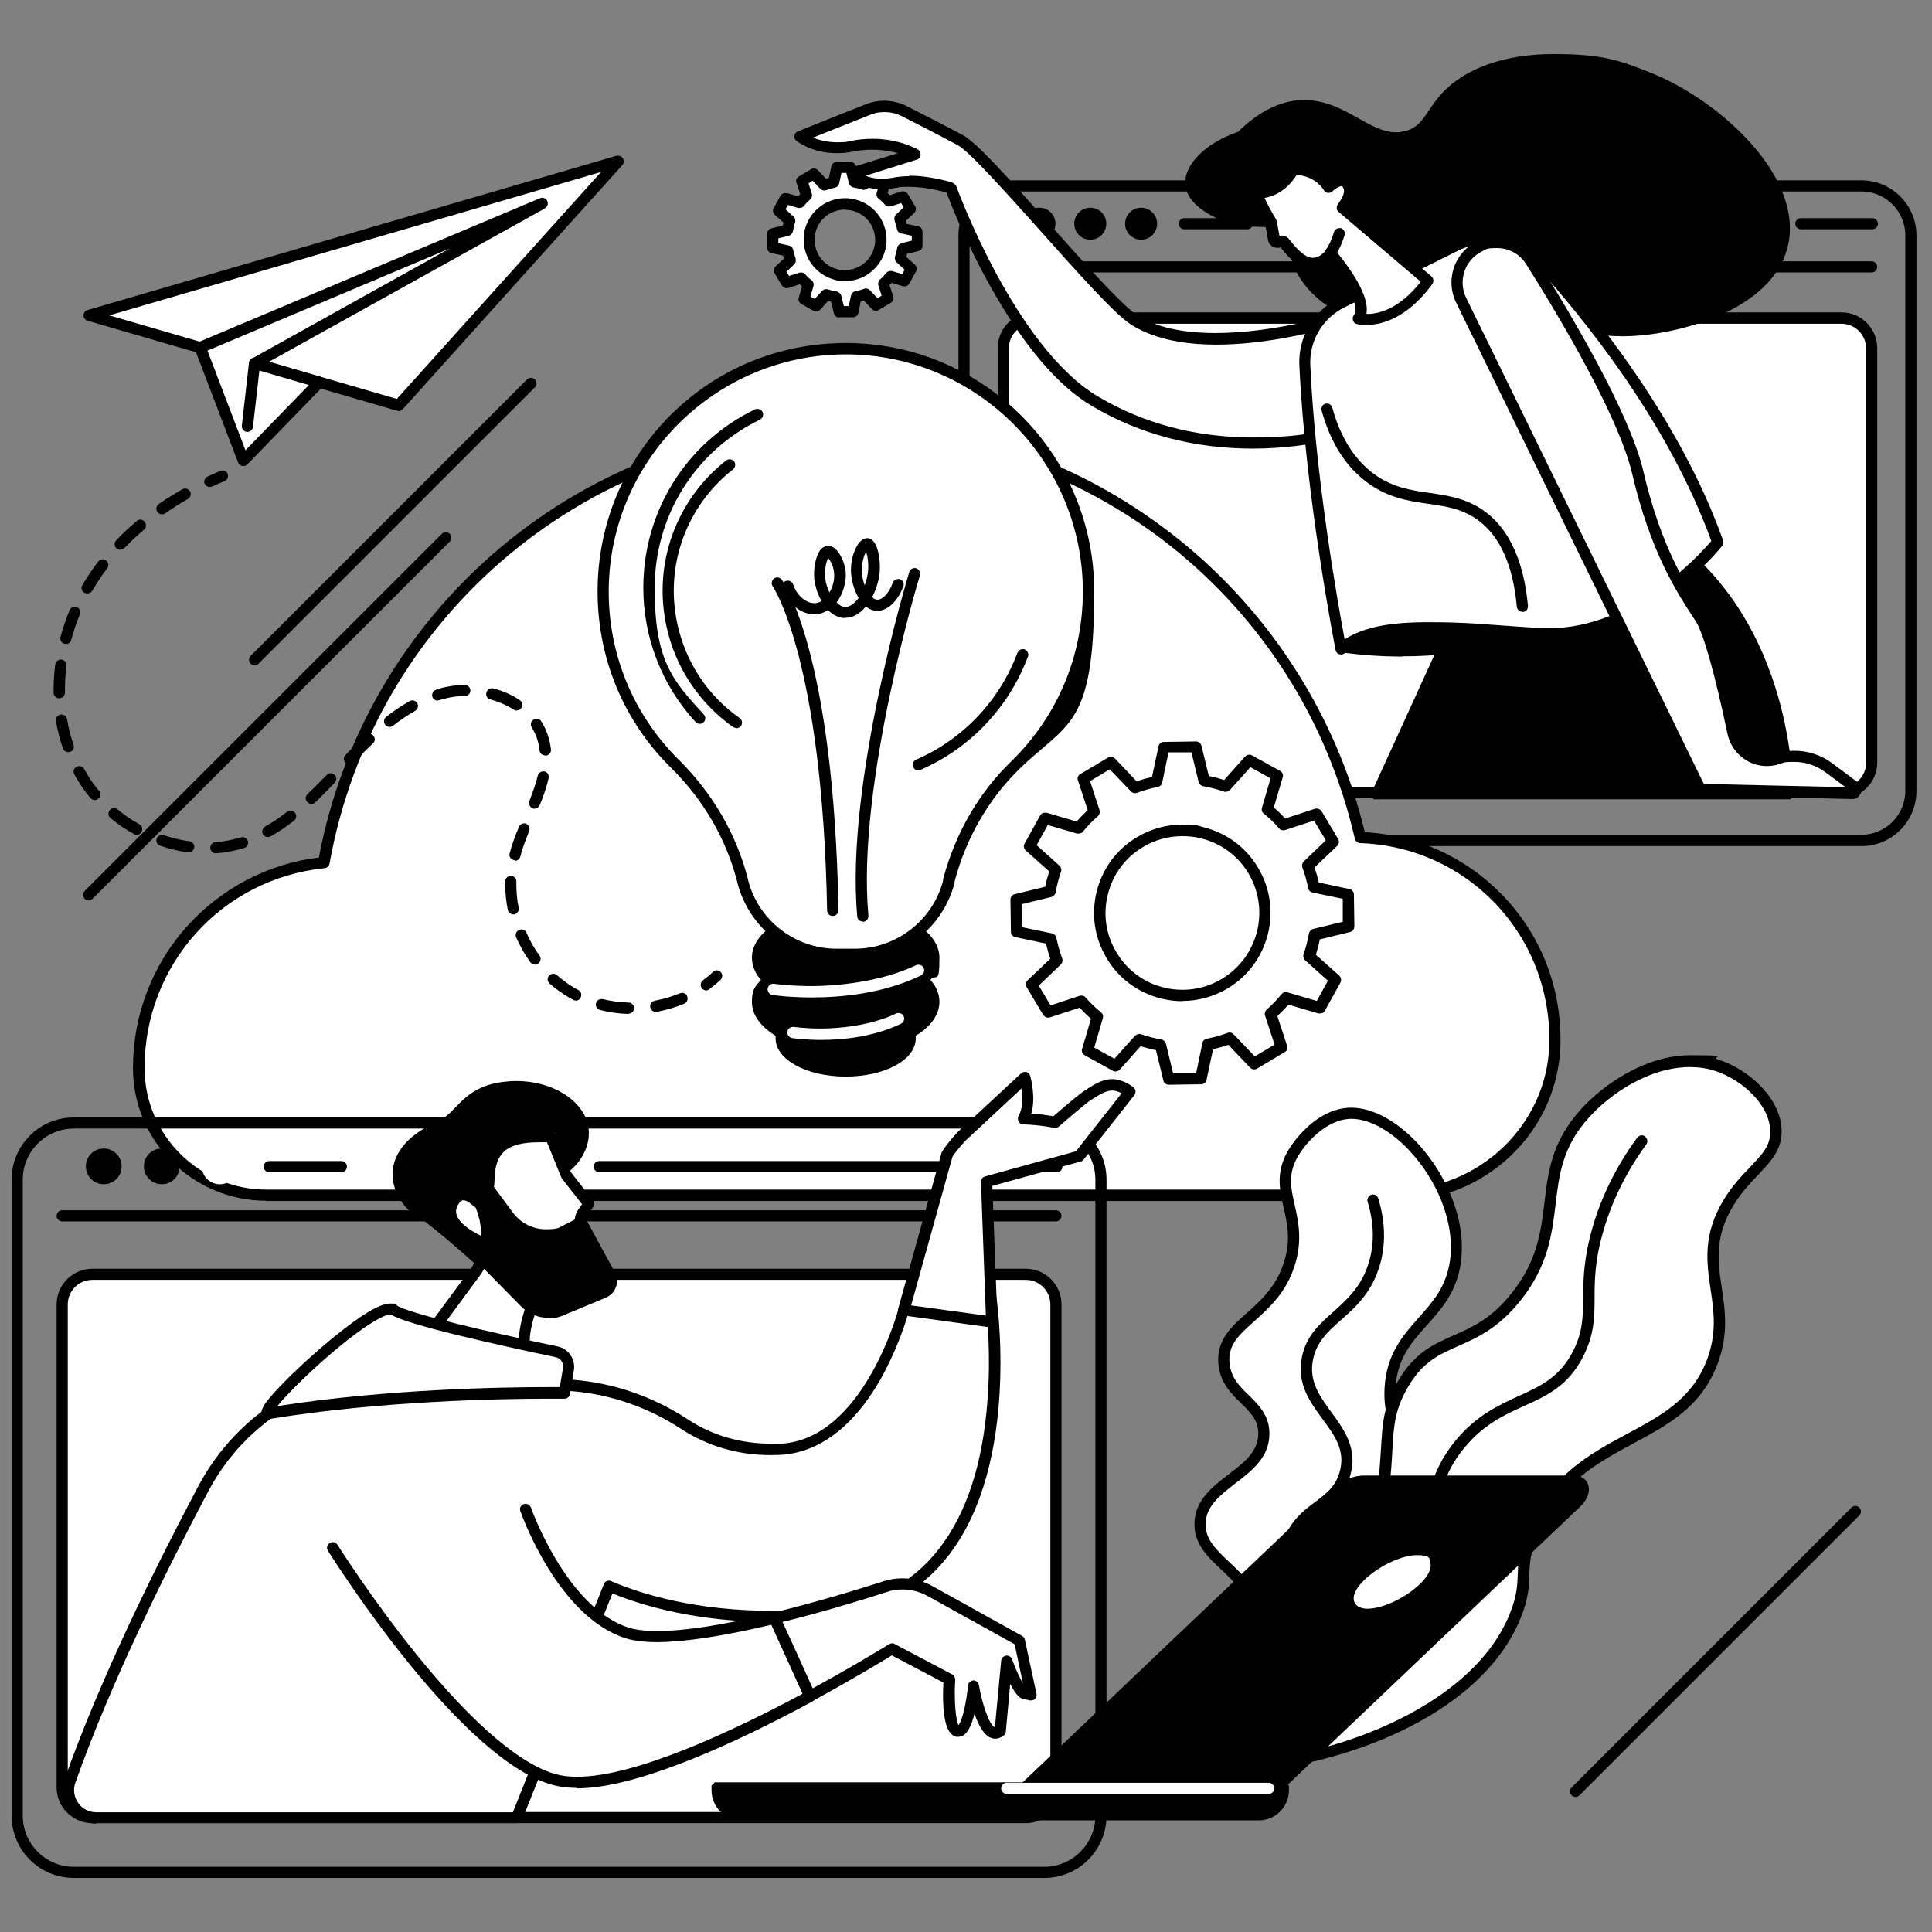 <?xml version="1.0" encoding="UTF-8"?>
<svg id="_レイヤー_1" data-name="レイヤー_1" xmlns="http://www.w3.org/2000/svg" version="1.1" viewBox="0 0 832.5 832.5">
  <rect x="0" y="0" width="832.5" height="832.5" fill="#808080" stroke="none"/>
  <!-- Generator: Adobe Illustrator 30.0.0, SVG Export Plug-In . SVG Version: 2.1.1 Build 123)  -->
  <defs>
    <style>
      .st0 {
        fill: #fff;
      }
    </style>
  </defs>
  <g id="Cloud_collaboration">
    <g>
      <path d="M436.7,364.6c-13.1,0-23.7-10.7-23.7-23.7V101.4c0-13.1,10.7-23.7,23.7-23.7h365.4c13.1,0,23.7,10.7,23.7,23.7v239.5c0,13.1-10.7,23.7-23.7,23.7h-365.4ZM436.7,82.4c-10.4,0-18.9,8.5-18.9,18.9v239.5c0,10.4,8.5,18.9,18.9,18.9h365.4c10.4,0,18.9-8.5,18.9-18.9V101.4c0-10.4-8.5-18.9-18.9-18.9h-365.4Z"/>
      <path d="M802.1,363.2h-365.4c-12.3,0-22.3-10-22.3-22.3V101.4c0-12.3,10-22.3,22.3-22.3h365.4c12.3,0,22.3,10,22.3,22.3v239.5c0,12.3-10,22.3-22.3,22.3ZM436.7,81c-11.2,0-20.3,9.1-20.3,20.3v239.5c0,11.2,9.1,20.3,20.3,20.3h365.4c11.2,0,20.3-9.1,20.3-20.3V101.4c0-11.2-9.1-20.3-20.3-20.3h-365.4Z"/>
      <g>
        <path d="M432.3,117.4c-1.3,0-2.4-1.1-2.4-2.4s1.1-2.4,2.4-2.4h374.2c1.3,0,2.4,1.1,2.4,2.4s-1.1,2.4-2.4,2.4h-374.2Z"/>
        <path d="M806.5,116h-374.2c-.5,0-1-.4-1-1s.4-1,1-1h374.2c.5,0,1,.4,1,1s-.4,1-1,1Z"/>
        <path d="M447.9,103.3c-3.8,0-6.9-3.1-6.9-6.9s3.1-6.9,6.9-6.9,6.9,3.1,6.9,6.9-3.1,6.9-6.9,6.9Z"/>
        <path d="M453.4,96.4c0,3-2.4,5.5-5.5,5.5s-5.5-2.4-5.5-5.5,2.4-5.5,5.5-5.5,5.5,2.4,5.5,5.5Z"/>
        <circle cx="469.8" cy="96.4" r="6.9"/>
        <path d="M475.3,96.4c0,3-2.4,5.5-5.5,5.5s-5.5-2.4-5.5-5.5,2.4-5.5,5.5-5.5,5.5,2.4,5.5,5.5Z"/>
        <circle cx="491.7" cy="96.4" r="6.9"/>
        <path d="M497.1,96.4c0,3-2.4,5.5-5.5,5.5s-5.5-2.4-5.5-5.5,2.4-5.5,5.5-5.5,5.5,2.4,5.5,5.5Z"/>
        <path d="M776,98.8c-1.3,0-2.4-1.1-2.4-2.4s1.1-2.4,2.4-2.4h30.8c1.3,0,2.4,1.1,2.4,2.4s-1.1,2.4-2.4,2.4h-30.8Z"/>
        <path d="M806.8,97.4h-30.8c-.5,0-1-.4-1-1s.4-1,1-1h30.8c.5,0,1,.4,1,1s-.4,1-1,1Z"/>
        <path d="M634.5,98.8c-1.3,0-2.4-1.1-2.4-2.4s1.1-2.4,2.4-2.4h127.6c1.3,0,2.4,1.1,2.4,2.4s-1.1,2.4-2.4,2.4h-127.6Z"/>
        <path d="M762.1,97.4h-127.6c-.5,0-1-.4-1-1s.4-1,1-1h127.6c.5,0,1,.4,1,1s-.4,1-1,1Z"/>
        <path d="M510.3,98.8c-1.3,0-2.4-1.1-2.4-2.4s1.1-2.4,2.4-2.4h27.2c1.3,0,2.4,1.1,2.4,2.4s-1.1,2.4-2.4,2.4h-27.2Z"/>
        <path d="M537.4,97.4h-27.2c-.5,0-1-.4-1-1s.4-1,1-1h27.2c.5,0,1,.4,1,1s-.4,1-1,1Z"/>
      </g>
      <g>
        <path class="st0" d="M530.3,50.8h178.3c8,0,14.6,6.5,14.6,14.6v347.9c0,8-6.5,14.6-14.6,14.6h-178.3c-8,0-14.6-6.5-14.6-14.6V65.4c0-8,6.5-14.6,14.6-14.6Z" transform="translate(858.8 -380.1) rotate(90)"/>
        <rect class="st0" x="432.3" y="137" width="374.2" height="204.6" rx="13.1" ry="13.1"/>
        <path d="M445.3,344c-8.5,0-15.4-6.9-15.4-15.4v-178.6c0-8.5,6.9-15.4,15.4-15.4h348.2c8.5,0,15.4,6.9,15.4,15.4v178.6c0,8.5-6.9,15.4-15.4,15.4h-348.2ZM445.3,139.5c-5.8,0-10.6,4.7-10.6,10.6v178.6c0,5.8,4.7,10.6,10.6,10.6h348.2c5.8,0,10.6-4.7,10.6-10.6v-178.6c0-5.8-4.7-10.6-10.6-10.6h-348.2Z"/>
        <path d="M793.5,342.6h-348.2c-7.7,0-14-6.3-14-14v-178.6c0-7.7,6.3-14,14-14h348.2c7.7,0,14,6.3,14,14v178.6c0,7.7-6.3,14-14,14ZM445.3,138c-6.6,0-12,5.4-12,12v178.6c0,6.6,5.4,12,12,12h348.2c6.6,0,12-5.4,12-12v-178.6c0-6.6-5.4-12-12-12h-348.2Z"/>
      </g>
    </g>
    <g>
      <path class="st0" d="M114.7,516.4c-30.9,0-56.2-25-56.4-55.7v-.6c0-22.5,8.3-44.1,23.5-60.7,14.8-16.3,34.8-26.5,56.6-29,9.6-51.8,37.1-99.2,77.7-133.4,41.3-34.9,93.8-54.1,148-54.1s103.3,18,143.8,50.7c39.7,32,67.9,76.7,79.5,126,22.5,1,43.5,10.5,59.3,26.8,16,16.5,24.8,38.3,24.8,61.4s0,1.5,0,2.3c-.5,17.9-7.9,34.7-21,47.2-13,12.4-30.1,19.3-48.1,19.3H114.7Z"/>
      <path class="st0" d="M670,447.6c0-46.9-37.3-85.2-83.8-86.8-23.3-101.2-114-176.6-222.2-176.6s-205.2,80.8-224.4,187.4c-44.8,4.6-79.8,42.4-79.8,88.4s0,.4,0,.6c.2,30.1,24.9,54.3,55,54.3h487.6c36.4,0,66.7-28.7,67.6-65.1,0-.7,0-1.5,0-2.3Z"/>
      <path d="M114.7,517.4c-31.4,0-57.2-25.4-57.4-56.7v-.6c0-22.8,8.4-44.6,23.7-61.4,14.8-16.2,34.8-26.6,56.4-29.2,9.7-51.8,37.4-99.1,77.9-133.3,41.5-35,94.2-54.3,148.6-54.3s103.7,18.1,144.5,50.9c39.6,31.9,67.9,76.6,79.7,125.8,22.5,1.2,43.5,10.8,59.2,27,16.2,16.7,25.1,38.8,25.1,62.1s0,1.5,0,2.3c-.5,18.2-8,35.2-21.3,47.9-13.2,12.6-30.5,19.6-48.8,19.6H114.7ZM364,186.7c-109.3,0-202.7,78-222,185.4-.2,1.1-1.1,1.9-2.1,2-44.3,4.5-77.6,41.5-77.6,86v.6c.2,28.6,23.8,51.9,52.5,51.9h487.6c35.1,0,64.3-28.1,65.2-62.7,0-.7,0-1.5,0-2.2,0-45.7-35.8-82.8-81.5-84.4-1.1,0-2-.8-2.3-1.9-23.7-102.9-114.1-174.7-219.9-174.7Z"/>
      <path d="M602.3,516H114.7c-30.6,0-55.7-24.8-55.9-55.3v-.6c0-22.4,8.3-43.9,23.3-60.4,14.8-16.3,34.9-26.5,56.6-28.9,9.5-51.9,37-99.3,77.6-133.5,41.2-34.8,93.7-54,147.7-54s103.1,18,143.6,50.6c39.7,32,67.9,76.7,79.4,126,22.5,1,43.6,10.4,59.3,26.7,15.9,16.5,24.7,38.2,24.7,61.1s0,1.5,0,2.3c-.5,17.8-7.8,34.4-20.8,46.9-12.9,12.4-29.9,19.2-47.8,19.2ZM364,185.3c-110,0-204,78.5-223.4,186.6,0,.4-.4.8-.9.8-45,4.6-78.9,42.2-78.9,87.5v.6c.2,29.4,24.4,53.3,54,53.3h487.6c35.8,0,65.7-28.8,66.6-64.1,0-.7,0-1.5,0-2.2,0-46.5-36.4-84.2-82.9-85.8-.4,0-.8-.3-.9-.8-23.9-103.5-114.9-175.8-221.3-175.8Z"/>
    </g>
    <g>
      <path d="M31.8,809.2c-14.8,0-26.8-12-26.8-26.8v-274.1c0-14.8,12-26.8,26.8-26.8h418.2c14.8,0,26.8,12,26.8,26.8v274.1c0,14.8-12,26.8-26.8,26.8H31.8ZM31.8,486.3c-12.1,0-22,9.9-22,22v274.1c0,12.1,9.9,22,22,22h418.2c12.1,0,22-9.9,22-22v-274.1c0-12.1-9.9-22-22-22H31.8Z"/>
      <path d="M450,807.8H31.8c-14,0-25.4-11.4-25.4-25.4v-274.1c0-14,11.4-25.4,25.4-25.4h418.2c14,0,25.4,11.4,25.4,25.4v274.1c0,14-11.4,25.4-25.4,25.4ZM31.8,484.9c-12.9,0-23.4,10.5-23.4,23.4v274.1c0,12.9,10.5,23.4,23.4,23.4h418.2c12.9,0,23.4-10.5,23.4-23.4v-274.1c0-12.9-10.5-23.4-23.4-23.4H31.8Z"/>
      <g>
        <path d="M26.8,526.3c-1.3,0-2.4-1.1-2.4-2.4s1.1-2.4,2.4-2.4h428.2c1.3,0,2.4,1.1,2.4,2.4s-1.1,2.4-2.4,2.4H26.8Z"/>
        <path d="M455,524.9H26.8c-.5,0-1-.4-1-1s.4-1,1-1h428.2c.5,0,1,.4,1,1s-.4,1-1,1Z"/>
        <path d="M44.7,510.3c-4.2,0-7.7-3.4-7.7-7.7s3.4-7.7,7.7-7.7,7.7,3.4,7.7,7.7-3.4,7.7-7.7,7.7Z"/>
        <path d="M50.9,502.6c0,3.5-2.8,6.3-6.3,6.3s-6.3-2.8-6.3-6.3,2.8-6.3,6.3-6.3,6.3,2.8,6.3,6.3Z"/>
        <path d="M69.7,510.3c-4.2,0-7.7-3.4-7.7-7.7s3.4-7.7,7.7-7.7,7.7,3.4,7.7,7.7-3.4,7.7-7.7,7.7Z"/>
        <path d="M76,502.6c0,3.5-2.8,6.3-6.3,6.3s-6.3-2.8-6.3-6.3,2.8-6.3,6.3-6.3,6.3,2.8,6.3,6.3Z"/>
        <path class="st0" d="M94.7,510.3c-4.2,0-7.7-3.4-7.7-7.7s3.4-7.7,7.7-7.7,7.7,3.4,7.7,7.7-3.4,7.7-7.7,7.7Z"/>
        <path class="st0" d="M101,502.6c0,3.5-2.8,6.3-6.3,6.3s-6.3-2.8-6.3-6.3,2.8-6.3,6.3-6.3,6.3,2.8,6.3,6.3Z"/>
        <path d="M420.1,505.1c-1.3,0-2.4-1.1-2.4-2.4s1.1-2.4,2.4-2.4h35.3c1.3,0,2.4,1.1,2.4,2.4s-1.1,2.4-2.4,2.4h-35.3Z"/>
        <path d="M455.3,503.6h-35.3c-.5,0-1-.4-1-1s.4-1,1-1h35.3c.5,0,1,.4,1,1s-.4,1-1,1Z"/>
        <path d="M258.2,505.1c-1.3,0-2.4-1.1-2.4-2.4s1.1-2.4,2.4-2.4h146c1.3,0,2.4,1.1,2.4,2.4s-1.1,2.4-2.4,2.4h-146Z"/>
        <path d="M404.2,503.6h-146c-.5,0-1-.4-1-1s.4-1,1-1h146c.5,0,1,.4,1,1s-.4,1-1,1Z"/>
        <path d="M116,505.1c-1.3,0-2.4-1.1-2.4-2.4s1.1-2.4,2.4-2.4h31.1c1.3,0,2.4,1.1,2.4,2.4s-1.1,2.4-2.4,2.4h-31.1Z"/>
        <path d="M147.1,503.6h-31.1c-.5,0-1-.4-1-1s.4-1,1-1h31.1c.5,0,1,.4,1,1s-.4,1-1,1Z"/>
      </g>
      <g>
        <path class="st0" d="M137,450.7h207.8c8,0,14.6,6.5,14.6,14.6v401.9c0,8-6.5,14.6-14.6,14.6h-207.8c-8,0-14.6-6.5-14.6-14.6v-401.9c0-8,6.5-14.6,14.6-14.6Z" transform="translate(907.1 425.3) rotate(90)"/>
        <rect class="st0" x="26.8" y="549.1" width="428.2" height="234.1" rx="13.1" ry="13.1"/>
        <path d="M39.8,785.6c-8.5,0-15.4-6.9-15.4-15.4v-208.1c0-8.5,6.9-15.4,15.4-15.4h402.2c8.5,0,15.4,6.9,15.4,15.4v208.1c0,8.5-6.9,15.4-15.4,15.4H39.8ZM39.8,551.5c-5.8,0-10.6,4.7-10.6,10.6v208.1c0,5.8,4.7,10.6,10.6,10.6h402.2c5.8,0,10.6-4.7,10.6-10.6v-208.1c0-5.8-4.7-10.6-10.6-10.6H39.8Z"/>
        <path d="M442,784.2H39.8c-7.7,0-14-6.3-14-14v-208.1c0-7.7,6.3-14,14-14h402.2c7.7,0,14,6.3,14,14v208.1c0,7.7-6.3,14-14,14ZM39.8,550.1c-6.6,0-12,5.4-12,12v208.1c0,6.6,5.4,12,12,12h402.2c6.6,0,12-5.4,12-12v-208.1c0-6.6-5.4-12-12-12H39.8Z"/>
      </g>
    </g>
    <g>
      <path d="M364.5,463.9c-17,0-30.3-7.3-30.3-16.5s0-.7,0-1.1c-6.6-4-10.2-9.1-10.2-14.6s1.4-6.5,3.9-9.5c-2.6-2.9-3.9-6.2-3.9-9.5,0-12.2,17.7-21.8,40.4-21.8s40.4,9.6,40.4,21.8-1.4,6.5-3.9,9.5c2.6,2.9,3.9,6.2,3.9,9.5,0,5.4-3.6,10.6-10.2,14.6,0,.4,0,.8,0,1.1,0,9.3-13.3,16.5-30.3,16.5Z"/>
      <path d="M399,422.2c2.8-2.8,4.5-6.1,4.5-9.5,0-11.3-17.4-20.4-39-20.4s-39,9.1-39,20.4,1.6,6.6,4.5,9.5c-2.8,2.8-4.5,6.1-4.5,9.5,0,5.3,3.9,10.2,10.4,13.8-.1.6-.2,1.2-.2,1.8,0,8.3,12.9,15.1,28.8,15.1s28.8-6.8,28.8-15.1,0-1.2-.2-1.8c6.4-3.6,10.4-8.5,10.4-13.8s-1.6-6.6-4.5-9.5Z"/>
      <g>
        <g>
          <path class="st0" d="M360.6,412.7c-19.7,0-36.9-13.3-41.8-32.3l-.2-.9c-4.8-18.4-14.7-35.4-28.6-49.2-20.5-20.3-31.6-47.3-31.4-76.1.2-28.3,11.3-54.7,31.2-74.6,20-19.8,46.5-30.7,74.8-30.7,58.5,0,106,47.6,106,106s-11.4,55.8-32,75.9c-13.5,13.2-23.3,30.2-28.2,49v.6c-5.1,19-22.3,32.3-41.9,32.3h-7.8Z"/>
          <path class="st0" d="M469.1,254.9c0-57.8-46.8-104.6-104.6-104.6-57.7,0-104.2,46.2-104.6,103.9-.2,29.4,11.7,55.9,31,75,13.9,13.8,24.1,30.9,29,49.9l.2.9c4.8,18.4,21.4,31.3,40.4,31.3h7.8c19,0,35.6-12.8,40.4-31.3v-.6c5-18.8,14.8-36.1,28.7-49.7,19.5-19,31.6-45.5,31.6-74.9Z"/>
          <path d="M360.6,413.7c-20.1,0-37.7-13.6-42.8-33.1l-.2-.9c-4.7-18.2-14.5-35.1-28.4-48.8-20.7-20.4-31.9-47.7-31.7-76.8.2-28.5,11.4-55.2,31.5-75.3,20.1-20,46.9-31,75.5-31,59,0,107,48,107,107s-11.5,56.3-32.3,76.6c-13.4,13.1-23,29.9-27.9,48.6v.6c-5.2,19.5-22.8,33.1-42.9,33.1h-7.8ZM364.5,152.7c-56,0-101.8,45.5-102.2,101.5-.2,27.8,10.6,53.8,30.3,73.3,14.4,14.3,24.7,31.9,29.6,51l.2.9c4.5,17.3,20.2,29.4,38.1,29.4h7.8c17.9,0,33.6-12.1,38.1-29.4v-.6c5.2-19.6,15.3-37.2,29.4-50.8,19.9-19.4,30.8-45.4,30.8-73.1,0-56.3-45.8-102.2-102.2-102.2Z"/>
          <path d="M368.4,412.2h-7.8c-19.5,0-36.5-13.2-41.4-32l-.2-.9c-4.8-18.5-14.7-35.6-28.7-49.4-20.4-20.2-31.5-47.1-31.3-75.7.2-28.1,11.2-54.5,31.1-74.2,19.9-19.7,46.3-30.6,74.5-30.6s0,0,0,0c58.2,0,105.6,47.4,105.6,105.6s-11.3,55.5-31.9,75.6c-13.6,13.2-23.4,30.3-28.3,49.3v.6c-5,18.8-22.1,32-41.5,32ZM364.5,151.3c-56.7,0-103.2,46.2-103.6,102.9-.2,28.1,10.7,54.5,30.7,74.3,14.3,14.1,24.4,31.5,29.3,50.3l.2.9c4.7,18,20.9,30.5,39.5,30.5h7.8c18.6,0,34.8-12.5,39.5-30.5v-.6c5.2-19.3,15.1-36.7,29-50.2,20.2-19.7,31.3-46,31.3-74.1,0-57.1-46.5-103.6-103.6-103.6Z"/>
        </g>
        <g>
          <path d="M371.8,397.1c-1.3,0-2.3-.9-2.4-2.2-5.3-57.1,22.1-147.5,22.4-148.4.3-1,1.2-1.7,2.3-1.7s.5,0,.7.1c.6.2,1.1.6,1.4,1.2.3.6.4,1.2.2,1.8-.3.9-27.4,90.4-22.2,146.6,0,.6-.1,1.3-.5,1.8-.4.5-1,.8-1.6.9h-.2Z"/>
          <path d="M371.8,395.7c-.5,0-.9-.4-1-.9-5.3-56.9,22-147,22.3-147.9.2-.5.7-.8,1.2-.7.5.2.8.7.7,1.2-.3.9-27.5,90.6-22.2,147.1,0,.5-.3,1-.9,1.1,0,0,0,0,0,0Z"/>
          <path d="M358.8,394.7c-1.3,0-2.4-1.1-2.4-2.4-2-108-23.2-139.3-23.4-139.6-.8-1.1-.5-2.6.5-3.4.4-.3.9-.5,1.4-.5.8,0,1.5.4,2,1,.9,1.3,22.4,32.1,24.4,142.4,0,1.3-1,2.4-2.4,2.5h0Z"/>
          <path d="M358.8,393.3c-.5,0-1-.4-1-1-2-109.2-23.5-140.1-23.7-140.4-.3-.4-.2-1.1.2-1.4.4-.3,1.1-.2,1.4.2.9,1.2,22.1,31.7,24.1,141.6,0,.5-.4,1-1,1,0,0,0,0,0,0Z"/>
          <path d="M364.2,266.3c-.1,0-.3,0-.4,0-2.5-.1-4.9-1.3-7-3.4-1.8,1.1-3.7,1.8-5.8,1.8h-.2c-5.8,0-11.5-4.7-13.6-11.4-.4-1.3.3-2.6,1.5-3,.2,0,.5-.1.8-.1,1,0,2,.7,2.3,1.7,1.5,4.6,5.4,8,9.1,8h.1c1,0,2-.3,3-.9-1.6-2.8-2.7-6.2-3.1-9.3-.5-4.7.6-10.2,2.6-12.7,1-1.3,2.2-1.7,3-1.8.1,0,.3,0,.4,0,1,0,2,.4,2.9,1.2,2.3,1.9,4.2,6.1,4.6,10,.4,4.4-1.2,9.6-3.9,13.2,1,1,2.2,1.9,3.7,1.9h.2c1.8,0,3.8-1.4,5.6-3.9-1.9-3.1-3.1-7.3-3.3-11-.3-5.7,1.9-11.3,4.1-13.4.9-.8,1.8-1.3,2.8-1.3s.2,0,.3,0c.7,0,1.7.4,2.6,1.5,2.2,2.7,3,9.2,2.5,13.7-.4,3.4-1.5,7-3.2,10.2.8.8,1.6,1.1,2.4,1.1,1.9,0,4.8-2.5,6.5-7.3.3-.9,1.3-1.6,2.3-1.6s.6,0,.8.1c.6.2,1.1.7,1.4,1.3.3.6.3,1.2,0,1.8-2.3,6.3-6.6,10.4-11,10.5h-.1c-1.8,0-3.5-.6-5-1.9-2.6,3.2-5.6,4.9-8.8,4.9h0ZM356.9,240.4c-.9,1.5-1.7,5.2-1.3,8.8.2,2,.9,4.2,1.8,6.1,1.5-2.5,2.3-5.7,2-8.4-.2-2.7-1.5-5.3-2.5-6.4ZM373.2,237.7c-.9,1.7-2,4.9-1.8,8.6,0,1.9.5,4,1.2,5.9.7-1.9,1.2-3.9,1.4-5.7.4-3.7-.2-7-.8-8.8ZM372.6,236.4h0Z"/>
          <path d="M364.2,264.8c-.1,0-.2,0-.3,0-2.7-.1-5-1.7-6.8-3.9-1.8,1.5-3.8,2.2-6,2.3-5.3.1-10.5-4.2-12.5-10.4-.2-.5.1-1.1.6-1.2.5-.2,1.1.1,1.2.6,1.7,5.3,6.2,9.1,10.6,9,2,0,3.7-.9,4.9-1.9-2-3-3.2-6.7-3.6-9.8-.5-4.3.5-9.4,2.3-11.6.6-.7,1.3-1.2,2-1.2.8,0,1.5.2,2.3.8,2,1.6,3.7,5.5,4,9,.4,4.5-1.4,9.7-4.4,13,0,0,0,0,0,0,1.6,1.9,3.5,3.2,5.5,3.3,2.9.1,5.5-2.1,7.6-5.3-2.1-3.2-3.4-7.6-3.5-11.1-.2-5.2,1.7-10.4,3.7-12.3.6-.6,1.3-.9,2-.8.6,0,1.1.4,1.6,1,1.7,2.1,2.7,7.9,2.2,12.6-.4,3.3-1.6,7.3-3.5,10.6,1.2,1.4,2.6,2.4,4.2,2.3,2.9,0,6-3.3,7.8-8.2.2-.5.8-.8,1.3-.6.5.2.8.8.6,1.3-2.1,5.7-5.9,9.5-9.6,9.5-2,0-3.9-1-5.3-2.6-2.3,3.3-5.2,5.6-8.6,5.6ZM356.8,238.6s0,0,0,0c-.2,0-.4.2-.7.5-1.3,1.6-2.3,6-1.8,10.2.3,3,1.4,6.1,3,8.6,2.5-2.9,3.9-7.5,3.6-11.3-.3-3.3-1.9-6.5-3.3-7.7-.3-.2-.6-.4-.8-.4ZM373.4,235.2c-.9.1-3.7,5.3-3.5,11.1.1,2.9,1.1,6.5,2.7,9.3,1.5-2.9,2.5-6.2,2.8-9,.7-5.8-1.1-11.1-2-11.4Z"/>
        </g>
        <path d="M395.7,332c-1,0-1.8-.6-2.2-1.5-.5-1.2,0-2.6,1.3-3.2,20.1-8.7,36-25.5,43.6-46,.4-.9,1.3-1.6,2.3-1.6s.6,0,.8.2c.6.2,1.1.7,1.4,1.3s.3,1.2,0,1.8c-8.1,21.7-24.9,39.5-46.2,48.7-.3.1-.6.2-1,.2Z"/>
        <path d="M395.7,330.6c-.4,0-.7-.2-.9-.6-.2-.5,0-1.1.5-1.3,20.5-8.9,36.6-25.9,44.4-46.8.2-.5.8-.8,1.3-.6.5.2.8.8.6,1.3-7.9,21.4-24.5,38.9-45.4,47.9-.1,0-.3,0-.4,0Z"/>
        <path d="M301.5,311.9c-.7,0-1.3-.3-1.8-.8-14.5-15.8-22.5-36.3-22.5-57.8,0-33,18.4-62.5,48.1-76.9.3-.2.7-.2,1.1-.2.9,0,1.8.5,2.2,1.4.6,1.2,0,2.6-1.1,3.2-28,13.6-45.4,41.4-45.4,72.6s7.5,39.6,21.2,54.5c.4.5.7,1.1.6,1.7,0,.6-.3,1.2-.8,1.7-.4.4-1,.6-1.6.6Z"/>
        <path d="M301.5,310.5c-.3,0-.5-.1-.7-.3-14.2-15.5-22.1-35.7-22.1-56.8,0-32.4,18.1-61.4,47.3-75.6.5-.2,1.1,0,1.3.5.2.5,0,1.1-.5,1.3-28.5,13.9-46.2,42.2-46.2,73.8s7.7,40.3,21.6,55.5c.4.4.3,1,0,1.4-.2.2-.4.3-.7.3Z"/>
        <path d="M317.3,313.7c-.5,0-1-.2-1.4-.4-14.7-10.4-24.9-25.8-28.7-43.3-5.9-27,4-54.5,25.7-71.6.4-.3,1-.5,1.5-.5s1.4.3,1.9.9c.8,1,.6,2.6-.4,3.4-20.3,16-29.5,41.6-24,66.8,3.6,16.4,13.1,30.8,26.8,40.4,1.1.8,1.4,2.3.6,3.4-.5.6-1.2,1-2,1Z"/>
        <path d="M317.3,312.3c-.2,0-.4,0-.6-.2-14.4-10.2-24.4-25.2-28.1-42.5-5.8-26.5,3.9-53.4,25.2-70.2.4-.3,1.1-.3,1.4.2.3.4.3,1.1-.2,1.4-20.7,16.3-30.1,42.5-24.5,68.2,3.6,16.7,13.4,31.4,27.4,41.3.4.3.6.9.2,1.4-.2.3-.5.4-.8.4Z"/>
      </g>
      <path class="st0" d="M349.8,429.8c-9.9,0-16.7-1-17-1.1-1.3-.2-2.2-1.5-2-2.8.2-1.2,1.2-2,2.4-2s.3,0,.4,0c0,0,6.6,1,16.3,1s29.4-1.6,44.9-9c.3-.2.7-.2,1-.2.9,0,1.8.5,2.2,1.4.3.6.3,1.2.1,1.8-.2.6-.7,1.1-1.2,1.4-16.3,7.9-34.6,9.5-47,9.5Z"/>
      <path class="st0" d="M349.8,428.3c-9.9,0-16.6-1-16.8-1.1-.5,0-.9-.6-.8-1.1,0-.5.6-.9,1.1-.8.3,0,34.2,5.3,62-8.1.5-.2,1.1,0,1.3.5.2.5,0,1.1-.5,1.3-15.9,7.7-33.8,9.4-46.4,9.4Z"/>
      <path class="st0" d="M353.8,448.1c-7.4,0-12.4-.8-12.5-.8-1.3-.2-2.2-1.5-2-2.8.2-1.2,1.2-2,2.4-2s.3,0,.4,0c0,0,4.7.7,11.7.7s21.2-1.1,32.4-6.5c.3-.2.7-.2,1-.2.9,0,1.8.5,2.2,1.4.3.6.3,1.2.1,1.8-.2.6-.7,1.1-1.2,1.4-12,5.8-25.4,7-34.5,7Z"/>
      <path class="st0" d="M353.8,446.6c-7.2,0-12.1-.8-12.2-.8-.5,0-.9-.6-.8-1.1,0-.5.6-.9,1.1-.8.2,0,24.8,3.8,44.9-5.9.5-.2,1.1,0,1.3.5.2.5,0,1.1-.5,1.3-11.6,5.6-24.6,6.8-33.9,6.8Z"/>
    </g>
    <g>
      <path class="st0" d="M360.2,134.7l-1.3-5.5c-.8-.2-1.6-.4-2.4-.6l-3.8,4.2-1.8.3-5.2-2.9-.7-1.7,1.6-5.4c-.6-.6-1.2-1.1-1.8-1.8l-5.3,1.7-1.7-.6-3.1-5.2.2-1.8,4.1-3.9c-.3-.8-.5-1.6-.7-2.4l-5.5-1.2-1.1-1.4v-6c0,0,1-1.4,1-1.4l5.5-1.3c.2-.8.4-1.6.6-2.4l-4.2-3.8-.3-1.8,2.9-5.2,1.7-.7,5.4,1.6c.6-.6,1.1-1.2,1.8-1.8l-1.7-5.3.6-1.7,5.2-3.1,1.8.2,3.9,4.1c.8-.3,1.6-.5,2.4-.7l1.2-5.5,1.4-1.1h6c0,0,1.4,1,1.4,1l1.3,5.5c.8.2,1.6.4,2.4.6l3.8-4.2,1.8-.3,5.2,2.9.7,1.7-1.6,5.4c.6.6,1.2,1.1,1.8,1.8l5.3-1.7,1.7.6,3.1,5.2-.2,1.8-4.1,3.9c.3.8.5,1.6.7,2.4l5.5,1.2,1.1,1.4v6c0,0-1,1.4-1,1.4l-5.5,1.3c-.2.8-.4,1.6-.6,2.4l4.2,3.8.3,1.8-2.9,5.2-1.7.7-5.4-1.6c-.6.6-1.1,1.2-1.8,1.8l1.7,5.3-.6,1.7-5.2,3.1-1.8-.2-3.9-4.1c-.8.3-1.6.5-2.4.7l-1.2,5.5-1.4,1.1h-6c0,0-1.4-1-1.4-1ZM364.1,89.3c-2.5,0-5,.7-7.2,2-6.6,4-8.8,12.6-4.9,19.2,2.5,4.2,7.1,6.8,12.1,6.8s5-.7,7.2-2c3.2-1.9,5.5-5,6.4-8.6s.4-7.4-1.6-10.6c-2.5-4.2-7.1-6.8-12.1-6.8Z"/>
      <path class="st0" d="M350.8,75.1l-5.2,3.1,2,6.2c-1.1.9-2,1.9-2.9,3l-6.3-1.9-2.9,5.2,4.9,4.4c-.5,1.3-.8,2.7-1,4l-6.4,1.5v6c0,0,6.5,1.3,6.5,1.3.3,1.4.6,2.7,1.1,4l-4.8,4.5,3.1,5.2,6.2-2c.9,1.1,1.9,2,3,2.9l-1.9,6.3,5.2,2.9,4.4-4.9c1.3.5,2.7.8,4,1l1.5,6.4h6c0,0,1.3-6.5,1.3-6.5,1.4-.3,2.7-.6,4-1.1l4.5,4.8,5.2-3.1-2-6.2c1.1-.9,2-1.9,2.9-3l6.3,1.9,2.9-5.2-4.9-4.4c.5-1.3.8-2.7,1-4l6.4-1.5v-6c0,0-6.5-1.3-6.5-1.3-.3-1.4-.6-2.7-1.1-4l4.8-4.5-3.1-5.2-6.2,2c-.9-1.1-1.9-2-3-2.9l1.9-6.3-5.2-2.9-4.4,4.9c-1.3-.5-2.7-.8-4-1l-1.5-6.4h-6c0,0-1.3,6.5-1.3,6.5-1.4.3-2.7.6-4,1.1l-4.5-4.8ZM377.4,95.4c4.4,7.3,2,16.8-5.3,21.2-7.3,4.4-16.8,2-21.2-5.3-4.4-7.3-2-16.8,5.3-21.2,7.3-4.4,16.8-2,21.2,5.3Z"/>
      <path d="M361.6,136.8c-1.1,0-2.1-.8-2.3-1.9l-1.2-4.9c-.4,0-.9-.2-1.3-.3l-3.3,3.7c-.5.5-1.1.8-1.8.8s-.8-.1-1.2-.3l-5.2-2.9c-1-.6-1.5-1.7-1.1-2.8l1.4-4.8c-.3-.3-.6-.6-1-.9l-4.8,1.6c-.2,0-.5.1-.8.1-.8,0-1.6-.5-2.1-1.2l-3.1-5.2c-.6-1-.4-2.2.4-3l3.6-3.4c-.1-.4-.3-.9-.4-1.3l-4.9-1c-1.1-.2-1.9-1.2-1.9-2.3v-6c-.1-1.1.7-2.1,1.8-2.4l4.9-1.2c0-.4.2-.9.3-1.3l-3.7-3.3c-.8-.8-1.1-2-.5-3l2.9-5.2c.4-.8,1.2-1.2,2.1-1.2s.5,0,.7,0l4.8,1.4c.3-.3.6-.6.9-1l-1.6-4.8c-.4-1.1,0-2.2,1.1-2.8l5.2-3.1c.4-.2.8-.3,1.2-.3.7,0,1.3.3,1.8.8l3.4,3.6c.4-.1.9-.3,1.3-.4l1-4.9c.2-1.1,1.2-1.9,2.3-1.9h6c0,0,0,0,0,0,1.1,0,2.1.8,2.3,1.9l1.2,4.9c.4,0,.9.2,1.3.3l3.3-3.7c.5-.5,1.1-.8,1.8-.8s.8.1,1.2.3l5.2,2.9c1,.6,1.5,1.7,1.1,2.8l-1.4,4.8c.3.3.6.6,1,.9l4.8-1.6c.2,0,.5-.1.8-.1.8,0,1.6.5,2.1,1.2l3.1,5.2c.6,1,.4,2.2-.4,3l-3.6,3.4c.1.4.3.9.4,1.3l4.9,1c1.1.2,1.9,1.2,1.9,2.3v6c.1,1.1-.7,2.1-1.8,2.4l-4.9,1.2c0,.4-.2.9-.3,1.3l3.7,3.3c.8.8,1.1,2,.5,3l-2.9,5.2c-.4.8-1.2,1.2-2.1,1.2-.2,0-.5,0-.7-.1l-4.8-1.4c-.3.3-.6.6-.9,1l1.6,4.8c.4,1.1,0,2.2-1.1,2.8l-5.2,3.1c-.4.2-.8.3-1.2.3-.7,0-1.3-.3-1.8-.8l-3.4-3.6c-.4.1-.9.3-1.3.4l-1,4.9c-.2,1.1-1.2,1.9-2.3,1.9h-6c0,0,0,0,0,0ZM356,124.6c.3,0,.5,0,.8.1,1.2.4,2.4.7,3.7.9,1,.2,1.7.9,2,1.8l1.1,4.5h2.1s1-4.5,1-4.5c.2-1,.9-1.7,1.9-1.9,1.2-.2,2.4-.6,3.6-1,.3-.1.6-.2.9-.2.7,0,1.3.3,1.8.8l3.2,3.4,1.8-1.1-1.4-4.4c-.3-.9,0-1.9.7-2.6,1-.8,1.8-1.7,2.6-2.7.5-.6,1.1-.9,1.9-.9s.5,0,.7,0l4.4,1.3,1-1.9-3.4-3.1c-.7-.6-1-1.7-.7-2.6.4-1.2.7-2.4.9-3.7.2-1,.9-1.7,1.8-2l4.5-1.1v-2.1s-4.5-1-4.5-1c-1-.2-1.7-.9-1.9-1.9-.2-1.2-.6-2.4-1-3.6-.3-.9-.1-1.9.6-2.6l3.3-3.2-1.1-1.8-4.4,1.4c-.2,0-.5.1-.8.1-.7,0-1.4-.3-1.8-.8-.8-1-1.7-1.8-2.7-2.6-.8-.6-1.1-1.6-.8-2.6l1.3-4.4-1.9-1-3.1,3.4c-.5.5-1.1.8-1.8.8s-.5,0-.8-.1c-1.2-.4-2.4-.7-3.7-.9-1-.2-1.7-.9-2-1.8l-1.1-4.5h-2.1s-1,4.5-1,4.5c-.2,1-.9,1.7-1.9,1.9-1.2.2-2.4.6-3.6,1-.3.1-.6.2-.9.2-.7,0-1.3-.3-1.8-.8l-3.2-3.4-1.8,1.1,1.4,4.4c.3.9,0,1.9-.7,2.6-1,.8-1.9,1.7-2.6,2.7-.5.6-1.1.9-1.9.9s-.5,0-.7,0l-4.4-1.3-1,1.9,3.4,3.1c.7.6,1,1.7.7,2.6-.4,1.2-.7,2.4-.9,3.7-.2,1-.9,1.7-1.8,2l-4.5,1.1v2.1s4.5,1,4.5,1c1,.2,1.7.9,1.9,1.9.2,1.2.6,2.4,1,3.6.3.9.1,1.9-.6,2.6l-3.3,3.2,1.1,1.8,4.4-1.4c.2,0,.5-.1.8-.1.7,0,1.4.3,1.8.8.8,1,1.7,1.8,2.7,2.6.8.6,1.1,1.6.8,2.6l-1.3,4.4,1.9,1,3.1-3.4c.5-.5,1.1-.8,1.8-.8ZM364.2,121.2c-1.5,0-3-.2-4.4-.6-4.6-1.2-8.5-4.1-11-8.2-2.4-4.1-3.1-8.9-2-13.5,1.2-4.6,4.1-8.5,8.2-11,2.8-1.6,5.9-2.5,9.1-2.5,6.3,0,12.2,3.3,15.4,8.7,2.4,4.1,3.1,8.9,2,13.5-1.2,4.6-4.1,8.5-8.2,11-2.8,1.7-5.9,2.5-9.1,2.5ZM364.1,90.3c-2.3,0-4.6.6-6.7,1.8-3,1.8-5.1,4.6-6,8-.9,3.4-.3,6.9,1.4,9.9,1.8,3,4.6,5.1,8,6,1.1.3,2.1.4,3.2.4,2.3,0,4.6-.6,6.7-1.8,3-1.8,5.1-4.6,6-8,.9-3.4.3-6.9-1.4-9.9-2.3-3.9-6.6-6.3-11.2-6.3Z"/>
      <path d="M361.6,135.4c-.5,0-.9-.3-1-.8l-1.4-5.7c-1-.2-2-.4-2.9-.7l-3.9,4.4c-.3.3-.8.4-1.2.2l-5.2-2.9c-.4-.2-.6-.7-.5-1.1l1.7-5.7c-.8-.7-1.5-1.4-2.2-2.1l-5.6,1.8c-.4.1-.9,0-1.2-.4l-3.1-5.2c-.2-.4-.2-.9.2-1.2l4.3-4.1c-.3-1-.6-1.9-.8-2.9l-5.8-1.2c-.5,0-.8-.5-.8-1v-6c0-.5.2-.9.7-1l5.7-1.4c.2-1,.4-2,.7-2.9l-4.4-3.9c-.3-.3-.4-.8-.2-1.2l2.9-5.2c.2-.4.7-.6,1.1-.5l5.7,1.7c.7-.8,1.4-1.5,2.1-2.2l-1.8-5.6c-.1-.4,0-.9.4-1.2l5.2-3.1c.4-.2.9-.2,1.2.2l4.1,4.3c1-.3,1.9-.6,2.9-.8l1.2-5.8c0-.5.5-.8,1-.8h6c0,0,0,0,0,0,.5,0,.9.3,1,.8l1.4,5.7c1,.2,2,.4,2.9.7l3.9-4.4c.3-.3.8-.4,1.2-.2l5.2,2.9c.4.2.6.7.5,1.1l-1.7,5.7c.8.7,1.5,1.4,2.2,2.1l5.6-1.8c.4-.1.9,0,1.2.4l3.1,5.2c.2.4.2.9-.2,1.2l-4.3,4.1c.3,1,.6,1.9.8,2.9l5.8,1.2c.5,0,.8.5.8,1v6c0,.5-.2.9-.7,1l-5.7,1.4c-.2,1-.4,2-.7,2.9l4.4,3.9c.3.3.4.8.2,1.2l-2.9,5.2c-.2.4-.7.6-1.1.5l-5.7-1.7c-.7.8-1.4,1.5-2.1,2.2l1.8,5.6c.1.4,0,.9-.4,1.2l-5.2,3.1c-.4.2-.9.2-1.2-.2l-4.1-4.3c-1,.3-1.9.6-2.9.8l-1.2,5.8c0,.5-.5.8-1,.8h-6c0,0,0,0,0,0ZM356,126c.1,0,.2,0,.3,0,1.3.4,2.6.8,3.9,1,.4,0,.7.4.8.7l1.3,5.6h4.4c0,0,1.2-5.7,1.2-5.7,0-.4.4-.7.8-.8,1.3-.3,2.6-.6,3.9-1.1.4-.1.8,0,1.1.2l4,4.2,3.8-2.3-1.8-5.5c-.1-.4,0-.8.3-1.1,1-.9,2-1.9,2.8-2.9.3-.3.7-.4,1-.3l5.5,1.6,2.2-3.9-4.3-3.8c-.3-.3-.4-.7-.3-1.1.4-1.3.8-2.6,1-3.9,0-.4.4-.7.7-.8l5.6-1.3v-4.4c0,0-5.7-1.2-5.7-1.2-.4,0-.7-.4-.8-.8-.3-1.3-.6-2.6-1.1-3.9-.1-.4,0-.8.2-1.1l4.2-4-2.3-3.8-5.5,1.8c-.4.1-.8,0-1.1-.3-.9-1-1.9-2-2.9-2.8-.3-.3-.4-.7-.3-1l1.6-5.5-3.9-2.2-3.8,4.3c-.3.3-.7.4-1.1.3-1.3-.4-2.6-.8-3.9-1-.4,0-.7-.4-.8-.7l-1.3-5.6h-4.4c0,0-1.2,5.7-1.2,5.7,0,.4-.4.7-.8.8-1.3.3-2.6.6-3.9,1.1-.4.1-.8,0-1.1-.2l-4-4.2-3.8,2.3,1.8,5.5c.1.4,0,.8-.3,1.1-1,.9-2,1.9-2.8,2.9-.3.3-.7.4-1,.3l-5.5-1.6-2.2,3.9,4.3,3.8c.3.3.4.7.3,1.1-.4,1.3-.8,2.6-1,3.9,0,.4-.4.7-.7.8l-5.6,1.3v4.4c0,0,5.7,1.2,5.7,1.2.4,0,.7.4.8.8.3,1.3.6,2.6,1.1,3.9.1.4,0,.8-.2,1.1l-4.2,4,2.3,3.8,5.5-1.8c.4-.1.8,0,1.1.3.9,1,1.9,2,2.9,2.8.3.3.4.7.3,1l-1.6,5.5,3.9,2.2,3.8-4.3c.2-.2.5-.3.7-.3ZM364.2,119.8c-1.4,0-2.7-.2-4.1-.5-4.3-1.1-7.8-3.7-10.1-7.5-2.2-3.8-2.9-8.2-1.8-12.4s3.7-7.8,7.5-10.1c7.8-4.6,17.9-2.1,22.5,5.7,2.2,3.8,2.9,8.2,1.8,12.4-1.1,4.3-3.7,7.8-7.5,10.1-2.6,1.5-5.5,2.3-8.4,2.3ZM364.1,88.9c-2.5,0-5.1.7-7.4,2-3.3,2-5.7,5.1-6.6,8.9-.9,3.7-.4,7.6,1.6,10.9,2,3.3,5.1,5.7,8.9,6.6,3.7.9,7.6.4,10.9-1.6,3.3-2,5.7-5.1,6.6-8.9.9-3.7.4-7.6-1.6-10.9-2.7-4.5-7.5-7-12.4-7Z"/>
    </g>
    <g>
      <path d="M699.3,144.9c-20.8,0-37.6-7.4-48.3-13.9-7.1,4.9-21.2,12.4-39.5,12.4h0c-2.5,0-4.9-.1-7.4-.4-7.6-.9-33.4-5.1-44.6-24.3-2.2-3.7-2.9-7-3.5-9.9-.8-3.7-1.4-6.4-4.5-8.7-3.2-2.3-6.2-2.3-10.1-2.4-3.9,0-8.7,0-14.7-2.6-9.5-3.9-15.1-9.2-15.9-14.9-1.2-8.7,8.3-18.5,22.7-23.4,8.7-8.6,17.8-13.2,27.1-13.7.5,0,1,0,1.5,0,9.2,0,16.7,4.2,23.3,7.9,5.5,3.1,10.7,6,16.1,6h0c1.4,0,2.8-.2,4.3-.6,4.9-1.4,7-4.5,9.9-8.8,1.6-2.4,3.4-5,6-7.8,10.1-10.6,27-16.5,47.6-16.5s27.8,2.5,39.9,7.2c16.6,6.3,33.5,18,45.4,31.4,13.8,15.5,19.3,31.6,15.5,45.3-7.3,26.3-45.1,36-64,37.4-2.2.2-4.4.3-6.6.3Z"/>
      <path d="M560.7,117.9c11.2,19.2,37.6,23,43.6,23.6,24.1,2.7,41.8-8.9,46.6-12.2,8.3,5.1,28.5,15.9,54.9,13.9,20.8-1.6,56-12,62.8-36.4,8.1-29.2-28.6-63-60-75-26.4-10-66.7-11.3-85.9,9-7.1,7.5-8.2,14.5-16.5,16.9-15,4.4-26-14.1-45.5-13.1-11.7.6-20.8,7.8-26.4,13.5-14.4,4.7-23.1,14.3-22.1,21.9,1.1,8,12.8,12.8,15.1,13.8,11.8,4.9,18.1,0,25.1,5.1,6.2,4.6,3.7,10.9,8.5,19Z"/>
      <g>
        <path class="st0" d="M539.8,192.4c-25.1,0-48.2-6.1-68.7-18.2-15.6-9.2-30.9-27.6-45.5-54.7-9.8-18.1-15.9-34.2-17.1-37.3-6.3-1.7-11.9-2.6-16.7-2.6s-3.9.2-5.6.5c-2.2.4-4.4.6-6.3.6-9.9,0-13.2-5.2-13.3-5.4l.8-2.1,22.7-7.1c-4.5-1.7-9.2-2.5-14.2-2.5s-5.7.3-8.5.8c-2.3.4-4.5.7-6.8.7-10.4,0-16.6-4.9-16.9-5.1l.4-2.4,29.3-11.7c2.4-1,5-1.5,7.6-1.5s6.5.8,9.4,2.3c7.3,3.7,17.4,8.9,24,12.4,5.7,3,20.9,20.1,37,38.1,15.3,17.2,31.2,34.9,37.7,39.2,8.2,5.4,19.9,8.2,34.7,8.2,25.5,0,51.6-8.2,51.8-8.3l1.9,1.2,6,47.1-.9,1.5c-.7.3-18,6.3-42.8,6.3h0Z"/>
        <path class="st0" d="M576.1,137.7s-59.1,18.9-87.8,0c-13.5-8.9-63.7-71.5-74.6-77.3-6.6-3.5-16.9-8.8-24-12.4-4.9-2.5-10.7-2.8-15.8-.7l-29.3,11.7s8.5,6.9,22.5,4.1c9-1.8,18.3-.9,26.5,3.1l.6.3-26.4,8.2s4,6.7,18.1,4.1c7.5-1.4,16.5.3,23.3,2.2l.5.3s25.2,70,62.2,91.9c53.8,31.9,110.3,11.8,110.3,11.8l-6-47.1Z"/>
        <path d="M539.8,193.3c-25.4,0-48.7-6.2-69.2-18.3-15.1-8.9-29.9-26.5-44.3-52.4-10.3-18.5-16.8-35.2-18.5-39.7-4.3-1.1-10.3-2.4-16-2.4s-3.8.2-5.4.4c-2.3.4-4.5.6-6.5.6-10.3,0-13.7-5.3-14.1-5.9-.4-.6-.5-1.4-.2-2.1.3-.7.8-1.2,1.5-1.4l19.8-6.1c-3.5-1-7.2-1.5-11-1.5s-5.6.3-8.3.8c-2.4.5-4.7.7-7,.7-10.7,0-17.2-5.1-17.4-5.3-.7-.5-1-1.4-.9-2.2.1-.8.7-1.6,1.5-1.9l29.3-11.7c2.6-1,5.2-1.5,8-1.5s6.8.8,9.8,2.4c7.3,3.7,17.4,8.9,24,12.4,5.9,3.1,20.4,19.4,37.3,38.3,15.3,17.2,31.1,34.8,37.5,39.1,8,5.3,19.5,7.9,34.1,7.9,25.5,0,51.4-8.1,51.6-8.2.2,0,.5-.1.7-.1.5,0,.9.1,1.3.4.6.4,1,1,1.1,1.7l6,47.1c.1,1.1-.5,2.2-1.6,2.6-.2,0-17.9,6.3-43.2,6.3ZM391.8,75.7c6.6,0,13.5,1.5,18.1,2.8.2,0,.3.1.5.2l.5.3c.5.3.9.7,1.2,1.3.2.7,25.3,69.4,61.1,90.6,19.7,11.7,42.2,17.6,66.7,17.6s34.9-4,39.7-5.4l-5.4-42.3c-8,2.3-28.9,7.7-50.1,7.7-15.6,0-28-3-37-8.8-7-4.6-23-22.5-38.5-39.9-14.5-16.2-30.9-34.6-36-37.3-6.5-3.5-16.6-8.7-23.9-12.4-2.3-1.2-5-1.8-7.6-1.8s-4.2.4-6.2,1.2l-24.6,9.8c2.5,1,6,2,10.4,2s4-.2,6-.6c3.1-.6,6.2-.9,9.3-.9,6.6,0,12.9,1.4,18.7,4.2l.6.3c.9.4,1.4,1.4,1.4,2.4,0,1-.7,1.8-1.7,2.1l-22,6.9c1.5.7,3.8,1.3,7,1.3h0c1.8,0,3.7-.2,5.7-.6,1.9-.3,4-.5,6.3-.5Z"/>
        <path d="M539.8,191.9c-19.9,0-44.5-3.9-68.4-18.1-35.5-21-60.4-86.5-62.5-92h0c-6.3-1.8-15.3-3.5-22.7-2.2-14.6,2.6-19-4.3-19.1-4.6-.2-.3-.2-.6,0-.9s.3-.5.6-.6l23.9-7.4c-7.4-3.1-15.7-3.8-24.1-2.2-14.2,2.8-22.9-4-23.3-4.3-.3-.2-.4-.6-.4-.9,0-.3.3-.6.6-.8l29.3-11.7c5.4-2.1,11.5-1.9,16.6.8,7.3,3.7,17.4,8.9,24,12.4,5.6,3,20.8,20,36.9,38,15.3,17.2,31.2,35,37.8,39.3,28,18.4,86.3,0,86.9-.1.3,0,.6,0,.8.1.2.2.4.4.4.7l6,47.1c0,.5-.2.9-.7,1.1-.3.1-17.9,6.2-42.7,6.2ZM391.8,77.1c6.3,0,12.8,1.4,17.7,2.7,0,0,.1,0,.2,0l.5.3c.2.1.4.3.5.5.3.7,25.5,69.9,61.7,91.4,49.4,29.3,101.8,14.2,108.7,12l-5.7-45.1c-8.6,2.6-60.6,17.2-87.5-.5-6.8-4.5-22.8-22.4-38.2-39.6-15.3-17.1-31-34.8-36.4-37.6-6.6-3.5-16.6-8.7-24-12.4-4.7-2.4-10.1-2.6-15-.7l-27.6,11c3,1.7,10.2,4.9,20.1,2.9,9.5-1.9,18.9-.8,27.1,3.1l.6.3c.4.2.6.6.6,1,0,.4-.3.8-.7.9l-24.9,7.8c1.7,1.6,6.3,4.4,16.2,2.6,1.9-.4,4-.5,6-.5Z"/>
      </g>
      <path d="M604.3,282.9c-8.9,0-17.9-.6-26.7-1.9l-1.1-2.1c.4-.8,10.1-19.3,27-26.1,4.7-1.9,14.7-2.9,29.8-2.9,28.9,0,67.3,3.6,67.7,3.6l.7,2.6c-.4.3-40.1,26.7-97.3,26.7Z"/>
      <path d="M700.8,255s-51.4,34.9-123,24.6c0,0,9.7-18.7,26.2-25.4,16.6-6.7,96.8.8,96.8.8Z"/>
      <path d="M591.9,344.4l-1.3-2,38.3-83.9,1-.8,92.9-23.2,1.1.2c.5.3,11.7,7.6,23.4,24.6,10.8,15.7,23.9,42.9,25.6,83.6l-1.4,1.5h-179.6Z"/>
      <path d="M771.5,342.9c-3.2-78.2-48.3-107.1-48.3-107.1l-92.9,23.2-38.3,83.9h179.6Z"/>
      <g>
        <path class="st0" d="M576.4,279.8c-.1-.7-13-65.7-15.6-122.5-.5-11.9,6-23,16.7-28.3l48.9-24.4c4.5-2.2,9.5-3.4,14.4-3.4,9.1,0,17.8,3.9,23.9,10.6,20.7,22.8,58.1,68.9,76.8,121.3l-.2,1.4c-.3.4-31.9,40.1-73.8,40.1h0c-1.5,0-3,0-4.5-.2-3.2-.2-6.2-.4-9.2-.6-14.8-1-27.7-1.9-38.4-1.9-18,0-29,2.6-36.8,8.8l-2.3-.8Z"/>
        <path class="st0" d="M578.1,130.3l48.9-24.4c12.4-6.2,27.4-3.4,36.7,6.9,21.3,23.5,58,69,76.5,120.8,0,0-33.2,42.4-77.1,39.4-43.9-3-69.8-5.8-85.3,6.6,0,0-12.9-64.9-15.5-122.3-.5-11.3,5.7-21.9,15.9-27Z"/>
        <path d="M577.8,282c-.3,0-.6,0-.8-.1-.8-.3-1.4-1-1.5-1.8-.1-.7-13-66-15.6-122.6-.6-12.3,6.2-23.7,17.2-29.2l48.9-24.4c4.6-2.3,9.7-3.5,14.8-3.5,9.4,0,18.4,4,24.7,10.9,20.7,22.9,58.3,69.1,77,121.6.3.8.1,1.6-.4,2.3-.3.4-32.2,40.5-74.7,40.5-1.5,0-3,0-4.5-.2-3.2-.2-6.2-.4-9.2-.6-14.9-1-27.7-1.9-38.4-1.9-17.7,0-28.5,2.6-36.1,8.6-.4.3-1,.5-1.5.5ZM640.8,105.1c-4.4,0-8.8,1-12.7,3l-48.9,24.4c-9.3,4.7-15,14.3-14.6,24.7,2.2,48.7,12,103.2,14.8,118.3,8.2-5.2,19.1-7.4,35.9-7.4s23.7.9,38.7,1.9c3,.2,6,.4,9.2.6,1.4,0,2.8.1,4.2.1,36.4,0,64.9-31.6,70-37.6-18.6-51.3-55.3-96.3-75.6-118.7-5.4-5.9-13.1-9.3-21.1-9.3Z"/>
        <path d="M577.8,280.5c-.1,0-.2,0-.3,0-.3-.1-.6-.4-.6-.7-.1-.7-13-65.7-15.5-122.4-.5-11.7,5.9-22.6,16.4-27.9l.4.9-.4-.9,48.9-24.4c12.7-6.4,28.3-3.4,37.9,7.1,20.6,22.8,58,68.8,76.7,121.2.1.3,0,.7-.2.9-.3.4-31.8,39.9-73.5,39.9-1.5,0-2.9,0-4.4-.1-3.2-.2-6.2-.4-9.2-.6-38.3-2.6-61.3-4.2-75.4,7-.2.1-.4.2-.6.2ZM640.8,103.7c-4.5,0-9.1,1-13.3,3.1l-48.9,24.4c-9.8,4.9-15.8,15.1-15.3,26,2.4,51.7,13.2,110.4,15.2,120.6,14.8-10.6,37.9-9,75.5-6.4,3,.2,6,.4,9.2.6,40.6,2.7,72.3-34.2,75.9-38.6-18.6-51.8-55.6-97.4-76.1-120-5.8-6.4-13.9-9.8-22.2-9.8Z"/>
      </g>
      <path d="M656,263.6c-1.3,0-2.3-.9-2.4-2.2-1.6-17.4-7-29.8-16.1-36.8-6.9-5.3-14.2-6.4-22-7.5-8.4-1.2-17.2-2.5-26.1-9-9.4-6.8-16.1-17.3-19.9-31.2-.3-1.3.4-2.6,1.7-3,.2,0,.4,0,.6,0,1.1,0,2,.7,2.3,1.8,3.5,12.8,9.6,22.4,18,28.6,8,5.8,16.1,7,24,8.1,8.1,1.2,16.4,2.4,24.3,8.4,10.2,7.8,16.2,21.3,18,40.2,0,.6-.1,1.3-.5,1.8-.4.5-1,.8-1.6.9h-.2Z"/>
      <path d="M656,262.2c-.5,0-.9-.4-1-.9-1.7-17.8-7.3-30.6-16.6-37.8-7.2-5.5-14.7-6.6-22.7-7.8-8.3-1.2-16.8-2.4-25.5-8.7-9.1-6.6-15.6-16.9-19.3-30.4-.1-.5.2-1.1.7-1.2.5-.1,1.1.2,1.2.7,3.6,13.1,9.8,23,18.6,29.4,8.3,6,16.6,7.2,24.6,8.4,7.9,1.1,16,2.3,23.6,8.1,9.8,7.6,15.7,20.7,17.4,39.2,0,.5-.3,1-.9,1.1,0,0,0,0,0,0Z"/>
      <g>
        <path class="st0" d="M732.8,341.7l-1.2-.8-103.2-211c-4.5-9.2-.7-20.4,8.5-24.9,2.6-1.3,5.4-1.9,8.3-1.9,6.5,0,12.4,3.3,15.8,8.7,14.7,23.3,40.3,66.3,46.2,91.5,7.8,33.2,18.8,50,26.1,61.2l.8,1.2c4.6,7.1,10.3,31.1,14.2,50,1.3,6.2,6.8,10.7,13.2,10.7s2.7-.2,4.1-.6c2.6-.8,5.2-1.2,7.9-1.2,5.6,0,11.1,1.8,15.5,5.1l11.1,8.3c1,.8,1.5,2.1,1,3.3-.4,1.2-1.5,2-2.8,2l-65.4-1.5Z"/>
        <path class="st0" d="M732.8,340.3l-103.2-211c-4.2-8.5-.7-18.8,7.9-23,7.9-3.9,17.5-1.2,22.2,6.3,13.8,21.8,40.1,65.7,46,91,8.1,34.6,19.9,51.8,27.1,62.8,4.7,7.1,10.5,32.4,14,49.5,1.8,8.6,10.7,13.8,19.1,11.2h0c7.5-2.4,15.7-1,22.1,3.7l11.1,8.3c1.2.9.5,2.8-1,2.8l-65.3-1.5Z"/>
        <path d="M732.7,342.7c-.9,0-1.7-.5-2.1-1.4l-103.2-211c-4.7-9.7-.7-21.5,9-26.3,2.7-1.4,5.7-2,8.7-2,6.8,0,13,3.4,16.6,9.2,14.8,23.4,40.4,66.4,46.4,91.8,7.7,33,18.7,49.8,26,60.9l.8,1.2c4.7,7.3,10.4,31.4,14.4,50.3.7,3.5,2.9,6.5,5.9,8.2,1.9,1.1,4.1,1.7,6.3,1.7s2.5-.2,3.7-.6c2.6-.8,5.4-1.2,8.1-1.2,5.8,0,11.5,1.9,16.1,5.3l11.1,8.3c1.4,1,1.9,2.8,1.4,4.5-.6,1.6-2,2.7-3.7,2.7l-65.4-1.5ZM795.4,339.3l-8.9-6.6c-3.8-2.8-8.5-4.4-13.3-4.4s-4.5.3-6.6,1c-1.7.5-3.5.8-5.2.8-3.1,0-6.1-.8-8.8-2.4-4.2-2.5-7.2-6.6-8.2-11.4-5.4-25.8-10.4-43.5-13.7-48.6l-.8-1.2c-7.4-11.4-18.7-28.6-26.6-62.4-5.8-24.6-31.1-67.2-45.7-90.3-2.7-4.3-7.4-6.9-12.5-6.9s-4.5.5-6.6,1.5c-7.3,3.6-10.3,12.5-6.8,19.8l102.5,209.6,61.1,1.4Z"/>
        <path d="M798.2,342.8s0,0,0,0l-65.4-1.5c-.4,0-.7-.2-.9-.6l-103.2-211c-4.4-9-.7-19.9,8.3-24.4,8.4-4.1,18.5-1.3,23.5,6.6,14.7,23.3,40.3,66.2,46.2,91.3,7.8,33.3,18.8,50.1,26.2,61.3l.8,1.2c4.6,7.1,10.2,31,14.2,49.8.8,3.8,3.2,7.2,6.6,9.2,3.4,2,7.5,2.4,11.2,1.3,7.8-2.5,16.4-1,23,3.9l11.1,8.3c.9.7,1.2,1.8.9,2.8-.4,1-1.3,1.7-2.4,1.7ZM733.4,339.3l64.7,1.5c.4,0,.5-.3.5-.4,0-.1,0-.4-.2-.6l-11.1-8.3c-6.1-4.5-14-5.8-21.2-3.6-4.3,1.4-9,.8-12.8-1.4-3.9-2.3-6.6-6.1-7.5-10.5-5.5-26.4-10.4-43.8-13.9-49.1l-.8-1.2c-7.4-11.3-18.6-28.4-26.4-62-5.8-24.9-31.3-67.5-45.9-90.7-4.5-7.1-13.5-9.6-20.9-5.9-8,4-11.3,13.7-7.4,21.7l102.9,210.4Z"/>
      </g>
      <g>
        <g>
          <path class="st0" d="M588.9,139.1c-2.5,0-4-.4-4-.4l-.7-2.2c2.8-3.7-1.3-12.9-10.9-25-2.3,2.4-4.9,3.7-7.6,3.7s-2.6-.3-3.9-.9c-2.9-1.3-6.1-4.2-9.5-8.7,0,0-.1,0-.2,0-.6.3-1.1.4-1.6.4-1.5,0-2.7-1-3-2.5l-1.2-6.9c-3.8-6.6-6.4-12.5-6.5-12.6l1.3-2c10.4,0,14.6-9,14.7-9.4l1.3-.8c.2,0,.4,0,.6,0,8.2,0,13,4.6,14.9,7,1.2-1,3.2-2.2,5.3-2.2s3,.8,3.9,2.2c2.5,3.8,0,8.5-1.6,10.6l36.2,30.7.2,1.9c-10.9,15-22,17.2-27.7,17.2h0Z"/>
          <path class="st0" d="M578.3,89.5c0,0,5.1-5.8,2.3-10-2.8-4.2-8.2,1.4-8.2,1.4,0,0-4.6-8-15.2-7.7,0,0-4.5,10.3-16,10.2,0,0,2.6,6,6.5,12.7l1.3,7.2c.2,1.1,1.4,1.6,2.3,1.1.7-.4,1.6-.2,2.1.4,2.9,3.7,5.9,6.9,9,8.2,4.2,1.9,8.1,0,10.9-3.7,6.7,8.2,16.7,22.1,12,28.1,0,0,15.2,4.4,30.1-16.2l-37.2-31.6Z"/>
          <path d="M589,140.1c-2.5,0-4.1-.4-4.4-.5-.8-.2-1.4-.8-1.6-1.6-.2-.8-.1-1.6.4-2.2,1.9-2.5.2-9.8-10.3-22.9-2.3,2.1-4.8,3.2-7.5,3.2-1.4,0-2.9-.3-4.3-1-3-1.3-6.2-4.2-9.5-8.5-.4.2-.9.2-1.4.2s-1.1-.1-1.7-.4c-1.2-.5-2-1.6-2.3-2.9l-1.2-6.7c-3.7-6.4-6.3-12.3-6.4-12.5-.3-.8-.3-1.6.2-2.3.5-.7,1.2-1.1,2-1.1,9.8,0,13.7-8.4,13.8-8.8.4-.8,1.2-1.4,2.1-1.4.2,0,.4,0,.6,0,7.9,0,12.7,4.1,15,6.7,1.4-1,3.2-1.9,5.1-1.9s.4,0,.6,0c1.7.2,3.2,1.1,4.2,2.6,2.6,3.9.5,8.4-1.1,10.9l35.5,30.1c1,.8,1.1,2.2.4,3.3-11.2,15.3-22.5,17.6-28.3,17.6h0ZM589.1,135.3c4.6,0,13.6-1.8,23.1-13.9l-35.4-30.1c-.5-.4-.8-1-.8-1.7,0-.6.2-1.3.6-1.8,0,0,3.8-4.5,2.1-7.1-.3-.4-.5-.5-.6-.5h0c-1.1,0-3,1.3-3.9,2.2-.5.5-1.1.7-1.7.7s-.2,0-.3,0c-.7,0-1.4-.5-1.8-1.2-.1-.3-3.7-6.1-11.7-6.5-1.6,2.7-6,8.5-13.8,9.9,1.1,2.4,2.9,5.8,5,9.3.1.2.2.5.3.8l1.1,6.2c.3,0,.6-.1,1-.1,1.3,0,2.5.6,3.2,1.6,3,3.9,5.7,6.5,8,7.5.8.4,1.6.5,2.3.5,2.4,0,4.5-1.9,5.7-3.5.5-.6,1.1-.9,1.9-.9h0c.7,0,1.4.3,1.8.9,10.1,12.3,14.7,21.6,13.6,27.6.1,0,.2,0,.3,0Z"/>
          <path d="M589,138.7c-2.4,0-3.8-.4-4-.5-.3,0-.6-.3-.7-.6-.1-.3,0-.7.2-.9,3-3.9-1.1-13.3-11.3-25.9-3.4,3.7-7.3,4.8-11.3,3.1-2.9-1.3-6-4.2-9.4-8.6-.2-.3-.6-.3-.8-.2-.7.4-1.6.5-2.4.1-.8-.4-1.3-1.1-1.4-1.9l-1.2-7c-3.8-6.6-6.5-12.6-6.5-12.6-.1-.3-.1-.7,0-.9.2-.3.5-.4.8-.4,0,0,0,0,0,0,10.7,0,14.9-9.2,15-9.6.2-.3.5-.6.9-.6,8.8-.2,13.7,5,15.4,7.2,1.2-1,3.5-2.6,5.8-2.4,1.3.1,2.3.8,3.1,2,2.5,3.9-.4,8.6-1.8,10.4l36.5,31c.4.3.5.9.2,1.3-10.7,14.8-21.5,17-27.2,17ZM586.9,136.6c3.8.5,15.4.5,27.2-15.4l-36.5-31c-.2-.2-.3-.4-.3-.7,0-.3,0-.5.2-.7,0,0,4.6-5.3,2.2-8.8-.4-.7-1-1.1-1.7-1.1-1.8-.2-4.3,1.8-5,2.6-.2.2-.5.3-.8.3-.3,0-.6-.2-.7-.5-.2-.3-4.3-7.2-13.7-7.3-1.2,2.1-5.8,9.5-15.1,10.2,1,2.1,3.1,6.5,5.9,11.2,0,.1,0,.2.1.3l1.3,7.2c0,.3.2.4.3.4,0,0,.3.1.5,0,1.1-.7,2.6-.4,3.4.7,3.1,4.1,6,6.8,8.6,7.9,4.3,1.9,7.7-.8,9.7-3.4.2-.2.5-.4.8-.4.3,0,.6.1.8.4,7.6,9.3,15.8,21.3,12.8,28Z"/>
        </g>
        <path d="M573.2,111.6c-.6,0-1.1-.2-1.6-.6-1-.9-1.1-2.4-.3-3.4,1.5-1.8,3-5.8,3.5-7.6.3-1,1.3-1.7,2.3-1.7s.5,0,.7,0c.6.2,1.1.6,1.4,1.2.3.6.4,1.2.2,1.8-.2.6-1.9,6.4-4.5,9.4-.5.5-1.1.9-1.8.9Z"/>
        <path d="M573.2,110.2c-.2,0-.5,0-.6-.2-.4-.4-.5-1-.1-1.4,2.1-2.5,3.8-8.1,3.8-8.1.2-.5.7-.8,1.2-.7.5.2.8.7.7,1.2,0,.2-1.8,6-4.2,8.9-.2.2-.5.4-.8.4Z"/>
      </g>
    </g>
    <g>
      <path class="st0" d="M502.2,465.3l-3.3-13.8c-2.6-.5-5.2-1.1-7.7-1.9l-9.4,10.5-1.8.3-12.1-6.7-.7-1.7,4-13.5c-2-1.7-3.9-3.6-5.7-5.6l-13.4,4.4-1.7-.6-7.1-11.9.2-1.8,10.3-9.7c-.9-2.5-1.6-5.1-2.2-7.7l-13.8-2.9-1.1-1.4-.2-13.8,1.1-1.4,13.8-3.3c.5-2.6,1.1-5.2,1.9-7.7l-10.5-9.4-.3-1.8,6.7-12.1,1.7-.7,13.5,4c1.7-2,3.6-3.9,5.6-5.7l-4.4-13.4.6-1.7,11.9-7.1,1.8.2,9.7,10.3c2.5-.9,5.1-1.6,7.7-2.2l2.9-13.8,1.4-1.1,13.8-.2,1.4,1.1,3.3,13.8c2.6.5,5.2,1.1,7.7,1.9l9.4-10.5,1.8-.3,12.1,6.7.7,1.7-4,13.5c2,1.7,3.9,3.6,5.7,5.6l13.4-4.4,1.7.6,7.1,11.9-.2,1.8-10.3,9.7c.9,2.5,1.6,5.1,2.2,7.7l13.8,2.9,1.1,1.4.2,13.8-1.1,1.4-13.8,3.3c-.5,2.6-1.1,5.2-1.9,7.7l10.5,9.4.3,1.8-6.7,12.1-1.7.7-13.5-4c-1.7,2-3.6,3.9-5.6,5.7l4.4,13.4-.6,1.7-11.9,7.1-1.8-.2-9.7-10.3c-2.5.9-5.1,1.6-7.7,2.2l-2.9,13.8-1.4,1.1-13.8.2-1.4-1.1ZM509.4,359.3c-6.1,0-12.2,1.7-17.5,4.8-16.2,9.6-21.5,30.6-11.8,46.8,6.1,10.3,17.4,16.6,29.3,16.6s12.2-1.7,17.5-4.8c7.8-4.7,13.4-12.1,15.6-20.9,2.2-8.8.9-18-3.8-25.8-6.1-10.3-17.4-16.6-29.3-16.6Z"/>
      <path class="st0" d="M478.8,328.6l-11.9,7.1,4.7,14.3c-2.5,2.1-4.7,4.4-6.7,6.9l-14.4-4.3-6.7,12.1,11.2,10.1c-1,3-1.8,6.2-2.4,9.3l-14.7,3.5.2,13.8,14.7,3.1c.6,3.1,1.5,6.2,2.6,9.3l-10.9,10.4,7.1,11.9,14.3-4.7c2.1,2.5,4.4,4.7,6.9,6.7l-4.3,14.4,12.1,6.7,10.1-11.2c3,1,6.2,1.8,9.3,2.4l3.5,14.7,13.8-.2,3.1-14.7c3.1-.6,6.2-1.5,9.3-2.6l10.4,10.9,11.9-7.1-4.7-14.3c2.5-2.1,4.7-4.4,6.7-6.9l14.4,4.3,6.7-12.1-11.2-10.1c1-3,1.8-6.2,2.4-9.3l14.7-3.5-.2-13.8-14.7-3.1c-.6-3.1-1.5-6.2-2.6-9.3l10.9-10.4-7.1-11.9-14.3,4.7c-2.1-2.5-4.4-4.7-6.9-6.7l4.3-14.4-12.1-6.7-10.1,11.2c-3-1-6.2-1.8-9.3-2.4l-3.5-14.7-13.8.2-3.1,14.7c-3.1.6-6.2,1.5-9.3,2.6l-10.4-10.9ZM540,375.2c10.1,16.9,4.5,38.7-12.3,48.7-16.9,10.1-38.7,4.5-48.7-12.3-10.1-16.9-4.5-38.7,12.3-48.7,16.9-10.1,38.7-4.5,48.7,12.3Z"/>
      <path d="M503.6,467.4c-1.1,0-2.1-.8-2.3-1.8l-3.2-13.1c-2.2-.4-4.4-1-6.6-1.7l-9,10.1c-.5.5-1.1.8-1.8.8s-.8-.1-1.2-.3l-12.1-6.7c-1-.6-1.5-1.7-1.1-2.8l3.8-12.9c-1.7-1.5-3.3-3.1-4.9-4.8l-12.8,4.2c-.2,0-.5.1-.8.1-.8,0-1.6-.5-2.1-1.2l-7.1-11.9c-.6-1-.4-2.2.4-3l9.8-9.3c-.8-2.2-1.4-4.4-1.9-6.5l-13.2-2.8c-1.1-.2-1.9-1.2-1.9-2.3l-.2-13.8c0-1.1.7-2.1,1.9-2.4l13.1-3.2c.4-2.2,1-4.4,1.7-6.6l-10.1-9c-.8-.8-1.1-2-.5-3l6.7-12.1c.4-.8,1.2-1.2,2.1-1.2s.5,0,.7,0l12.9,3.8c1.5-1.7,3.1-3.3,4.8-4.9l-4.2-12.8c-.4-1.1,0-2.2,1.1-2.8l11.9-7.1c.4-.2.8-.3,1.2-.3.7,0,1.3.3,1.8.8l9.3,9.8c2.2-.8,4.4-1.4,6.6-1.9l2.8-13.2c.2-1.1,1.2-1.9,2.3-1.9l13.8-.2c1.2,0,2.1.8,2.4,1.8l3.2,13.1c2.2.4,4.4,1,6.6,1.7l9-10.1c.5-.5,1.1-.8,1.8-.8s.8.1,1.2.3l12.1,6.7c1,.6,1.5,1.7,1.1,2.8l-3.8,12.9c1.7,1.5,3.3,3.1,4.9,4.8l12.8-4.2c.2,0,.5-.1.8-.1.8,0,1.6.5,2.1,1.2l7.1,11.9c.6,1,.4,2.2-.4,3l-9.8,9.3c.8,2.2,1.4,4.4,1.9,6.5l13.2,2.8c1.1.2,1.9,1.2,1.9,2.3l.2,13.8c0,1.1-.7,2.1-1.8,2.4l-13.1,3.2c-.4,2.2-1,4.4-1.7,6.6l10.1,9c.8.8,1,2,.5,3l-6.7,12.1c-.4.8-1.2,1.2-2.1,1.2s-.5,0-.7,0l-12.9-3.8c-1.5,1.7-3.1,3.3-4.8,4.9l4.2,12.8c.4,1.1,0,2.2-1.1,2.8l-11.9,7.1c-.4.2-.8.3-1.2.3-.7,0-1.3-.3-1.8-.8l-9.3-9.8c-2.2.8-4.4,1.4-6.6,1.9l-2.8,13.2c-.2,1.1-1.2,1.9-2.3,1.9l-13.8.2h0ZM490.7,445.5c.3,0,.5,0,.8.1,2.9,1,5.9,1.8,8.9,2.3,1,.2,1.7.9,2,1.8l3.1,12.8h9.9c0-.1,2.7-13,2.7-13,.2-1,.9-1.7,1.9-1.9,3-.6,5.9-1.4,8.9-2.5.3-.1.6-.2.9-.2.7,0,1.3.3,1.8.8l9.1,9.5,8.5-5.1-4.1-12.5c-.3-.9,0-1.9.7-2.6,2.4-2,4.5-4.3,6.4-6.6.5-.6,1.1-.9,1.9-.9s.5,0,.7.1l12.6,3.7,4.8-8.7-9.8-8.8c-.7-.6-1-1.7-.7-2.6,1-2.9,1.8-5.9,2.3-8.9.2-1,.9-1.7,1.8-2l12.8-3.1v-9.9c-.1,0-13-2.7-13-2.7-1-.2-1.7-.9-1.9-1.9-.6-3-1.4-5.9-2.5-8.9-.3-.9-.1-1.9.6-2.6l9.5-9.1-5.1-8.5-12.5,4.1c-.2,0-.5.1-.7.1-.7,0-1.4-.3-1.8-.8-2-2.4-4.3-4.5-6.6-6.4-.8-.6-1.1-1.6-.8-2.6l3.7-12.6-8.7-4.8-8.8,9.8c-.5.5-1.1.8-1.8.8s-.5,0-.8-.1c-2.9-1-5.9-1.8-8.9-2.3-1-.2-1.7-.9-2-1.8l-3.1-12.8h-9.9c0,.1-2.7,13-2.7,13-.2.9-.9,1.7-1.9,1.9-3,.6-5.9,1.4-8.9,2.5-.3.1-.6.2-.9.2-.7,0-1.3-.3-1.8-.8l-9.1-9.5-8.5,5.1,4.1,12.5c.3.9,0,1.9-.7,2.6-2.4,2-4.5,4.3-6.4,6.6-.5.6-1.1.9-1.9.9s-.5,0-.7,0l-12.6-3.7-4.8,8.7,9.8,8.8c.7.6,1,1.7.7,2.6-1,2.9-1.8,5.9-2.3,8.9-.2,1-.9,1.7-1.8,2l-12.8,3.1v9.9c.1,0,13,2.7,13,2.7.9.2,1.7.9,1.9,1.9.6,3,1.4,5.9,2.5,8.9.3.9.1,1.9-.6,2.6l-9.5,9.1,5.1,8.5,12.5-4.1c.2,0,.5-.1.8-.1.7,0,1.4.3,1.8.8,2,2.4,4.3,4.5,6.6,6.4.8.6,1.1,1.6.8,2.6l-3.7,12.6,8.7,4.8,8.8-9.8c.5-.5,1.1-.8,1.8-.8ZM509.5,431.4c-3.1,0-6.3-.4-9.4-1.2-9.8-2.5-18.1-8.6-23.3-17.4-5.2-8.7-6.7-18.9-4.2-28.8,2.5-9.8,8.6-18.1,17.4-23.3,5.9-3.5,12.6-5.4,19.4-5.4s6.3.4,9.4,1.2c9.8,2.5,18.1,8.6,23.3,17.4,5.2,8.7,6.7,18.9,4.2,28.7-2.5,9.8-8.6,18.1-17.3,23.3-5.9,3.5-12.6,5.4-19.4,5.4ZM509.4,360.3c-5.9,0-11.8,1.6-16.9,4.7-7.6,4.5-13,11.8-15.1,20.3-2.2,8.6-.9,17.5,3.7,25.1,4.5,7.6,11.8,13,20.3,15.1,2.7.7,5.4,1,8.2,1h0c5.9,0,11.8-1.6,16.9-4.7,15.7-9.4,20.8-29.7,11.5-45.4-4.5-7.6-11.8-13-20.3-15.1-2.7-.7-5.4-1-8.2-1Z"/>
      <path d="M503.6,466c-.5,0-.9-.3-1-.8l-3.4-14c-2.8-.5-5.5-1.2-8.2-2.1l-9.6,10.7c-.3.3-.8.4-1.2.2l-12.1-6.7c-.4-.2-.6-.7-.5-1.1l4.1-13.8c-2.1-1.8-4.2-3.8-6.1-5.9l-13.7,4.5c-.4.1-.9,0-1.2-.4l-7.1-11.9c-.2-.4-.2-.9.2-1.2l10.5-9.9c-1-2.7-1.8-5.4-2.3-8.2l-14.1-3c-.5,0-.8-.5-.8-1l-.2-13.8c0-.5.3-.9.8-1l14-3.4c.5-2.8,1.2-5.5,2.1-8.2l-10.7-9.6c-.3-.3-.4-.8-.2-1.2l6.7-12.1c.2-.4.7-.6,1.1-.5l13.8,4.1c1.8-2.1,3.8-4.2,5.9-6.1l-4.5-13.7c-.1-.4,0-.9.4-1.2l11.9-7.1c.4-.2.9-.2,1.2.2l9.9,10.5c2.7-1,5.4-1.8,8.2-2.3l3-14.1c0-.5.5-.8,1-.8l13.8-.2s0,0,0,0c.5,0,.9.3,1,.8l3.4,14c2.8.5,5.5,1.2,8.2,2.1l9.6-10.7c.3-.3.8-.4,1.2-.2l12.1,6.7c.4.2.6.7.5,1.1l-4.1,13.8c2.1,1.8,4.2,3.8,6.1,5.9l13.7-4.5c.4-.1.9,0,1.2.4l7.1,11.9c.2.4.2.9-.2,1.2l-10.5,9.9c1,2.7,1.8,5.4,2.3,8.2l14.1,3c.5,0,.8.5.8,1l.2,13.8c0,.5-.3.9-.8,1l-14,3.4c-.5,2.8-1.2,5.5-2.1,8.2l10.7,9.6c.3.3.4.8.2,1.2l-6.7,12.1c-.2.4-.7.6-1.1.5l-13.8-4.1c-1.8,2.1-3.8,4.2-5.9,6.1l4.5,13.7c.1.4,0,.9-.4,1.2l-11.9,7.1c-.4.2-.9.2-1.2-.2l-9.9-10.5c-2.7,1-5.4,1.8-8.2,2.3l-3,14.1c0,.5-.5.8-1,.8l-13.8.2s0,0,0,0ZM490.7,447c.1,0,.2,0,.3,0,3,1,6.1,1.8,9.2,2.3.4,0,.7.4.8.7l3.3,13.9,12.2-.2,2.9-14c0-.4.4-.7.8-.8,3-.6,6.1-1.5,9.1-2.6.4-.1.8,0,1.1.2l9.8,10.4,10.5-6.3-4.4-13.6c-.1-.4,0-.8.3-1.1,2.4-2.1,4.6-4.4,6.6-6.8.3-.3.7-.4,1-.3l13.7,4,6-10.7-10.6-9.5c-.3-.3-.4-.7-.3-1.1,1-3,1.8-6.1,2.3-9.2,0-.4.4-.7.7-.8l13.9-3.3-.2-12.2-14-2.9c-.4,0-.7-.4-.8-.8-.6-3-1.5-6.1-2.6-9.1-.1-.4,0-.8.2-1.1l10.4-9.8-6.3-10.5-13.6,4.4c-.4.1-.8,0-1.1-.3-2.1-2.4-4.4-4.6-6.8-6.6-.3-.3-.4-.7-.3-1l4-13.7-10.7-6-9.5,10.6c-.3.3-.7.4-1.1.3-3-1-6.1-1.8-9.2-2.3-.4,0-.7-.4-.8-.7l-3.3-13.9-12.2.2-2.9,14c0,.4-.4.7-.8.8-3,.6-6.1,1.5-9.1,2.6-.4.1-.8,0-1.1-.2l-9.8-10.4-10.5,6.3,4.4,13.6c.1.4,0,.8-.3,1.1-2.4,2.1-4.6,4.4-6.6,6.8-.3.3-.7.4-1,.3l-13.7-4-6,10.7,10.6,9.5c.3.3.4.7.3,1.1-1,3-1.8,6.1-2.3,9.2,0,.4-.4.7-.7.8l-13.9,3.3.2,12.2,14,2.9c.4,0,.7.4.8.8.6,3,1.5,6.1,2.6,9.1.1.4,0,.8-.2,1.1l-10.4,9.8,6.3,10.5,13.6-4.4c.4-.1.8,0,1.1.3,2.1,2.4,4.4,4.6,6.8,6.6.3.3.4.7.3,1l-4,13.7,10.7,6,9.5-10.6c.2-.2.5-.3.7-.3ZM509.5,430c-3,0-6-.4-9-1.1-9.5-2.4-17.4-8.3-22.4-16.7-5-8.4-6.4-18.2-4-27.7,2.4-9.5,8.3-17.4,16.7-22.4,8.4-5,18.2-6.4,27.7-4,9.5,2.4,17.4,8.3,22.4,16.7,10.3,17.3,4.6,39.8-12.7,50.1-5.7,3.4-12.1,5.2-18.7,5.2ZM509.4,358.9c-6.2,0-12.2,1.7-17.7,4.9-7.9,4.7-13.5,12.3-15.8,21.2-2.3,9-.9,18.2,3.8,26.2,4.7,7.9,12.3,13.5,21.2,15.8,9,2.3,18.2.9,26.2-3.8,16.4-9.8,21.7-31,12-47.4-4.7-7.9-12.3-13.5-21.2-15.8-2.8-.7-5.7-1.1-8.5-1.1Z"/>
    </g>
    <g>
      <g>
        <polygon class="st0" points="38 137.2 38 134.4 266 68 267.5 70.3 172.8 175.6 171.4 176 38 137.2"/>
        <polygon class="st0" points="38.4 135.8 171.8 174.6 266.4 69.3 38.4 135.8"/>
        <path d="M171.8,177c-.2,0-.5,0-.7,0l-133.4-38.8c-1-.3-1.7-1.3-1.7-2.3,0-1.1.7-2,1.7-2.3l228-66.5c.2,0,.4,0,.7,0,.8,0,1.6.4,2,1.1.6.9.5,2.1-.2,2.9l-94.7,105.3c-.5.5-1.1.8-1.8.8ZM171,171.9l88-97.8-211.9,61.8,123.9,36Z"/>
        <path d="M171.8,175.6c0,0-.2,0-.3,0l-133.4-38.8c-.4-.1-.7-.5-.7-.9,0-.4.3-.8.7-.9l228-66.5c.4-.1.9,0,1.1.4.2.4.2.9-.1,1.2l-94.7,105.3c-.2.2-.5.3-.7.3ZM42,135.8l129.5,37.7,91.9-102.2L42,135.8Z"/>
      </g>
      <g>
        <polygon class="st0" points="103.5 198.9 84.9 150.2 85.7 148.4 233.1 86.3 234.3 88.8 113.4 156.1 138 163.3 138.6 165.6 105.9 199.4 103.5 198.9"/>
        <polygon class="st0" points="104.9 198.4 86.3 149.7 233.6 87.6 109.7 156.5 137.6 164.7 104.9 198.4"/>
        <path d="M104.9,200.8c-.2,0-.3,0-.5,0-.8-.2-1.5-.7-1.8-1.5l-18.6-48.7c-.5-1.2.1-2.6,1.3-3.1l147.4-62.1c.3-.1.6-.2.9-.2.9,0,1.8.5,2.2,1.4.6,1.2.1,2.5-1,3.2l-118.9,66.1,22.3,6.5c.8.2,1.4.9,1.7,1.7.2.8,0,1.7-.6,2.3l-32.7,33.7c-.5.5-1.1.7-1.7.7ZM105.8,194l27.3-28.1-24-7c-.9-.3-1.6-1.1-1.7-2-.1-1,.4-1.9,1.2-2.4l85.1-47.4-104.3,44,16.4,43Z"/>
        <path d="M104.9,199.4c0,0-.1,0-.2,0-.3,0-.6-.3-.7-.6l-18.6-48.7c-.2-.5,0-1.1.5-1.3l147.4-62.1c.5-.2,1,0,1.3.5.2.5,0,1-.4,1.3l-121.9,67.8,25.6,7.4c.3,0,.6.4.7.7,0,.3,0,.7-.2.9l-32.7,33.7c-.2.2-.4.3-.7.3ZM87.5,150.3l17.7,46.3,30.5-31.5-26.3-7.6c-.4-.1-.7-.4-.7-.8,0-.4.2-.8.5-1l108.1-60.1-129.8,54.7Z"/>
      </g>
      <path d="M106.6,186.1c0,0-.2,0-.3,0-1.3-.2-2.3-1.4-2.1-2.7l3.1-27.2c.1-1.2,1.2-2.1,2.4-2.1s.2,0,.3,0c1.3.2,2.3,1.4,2.1,2.7l-3.1,27.2c-.1,1.2-1.2,2.1-2.4,2.1Z"/>
      <path d="M106.6,184.7s0,0-.1,0c-.5,0-.9-.6-.9-1.1l3.1-27.2c0-.5.5-.9,1.1-.9.5,0,.9.6.9,1.1l-3.1,27.2c0,.5-.5.9-1,.9Z"/>
    </g>
    <g>
      <path d="M90.4,209.9c-.9,0-1.8-.6-2.2-1.4-.3-.6-.3-1.2,0-1.8.2-.6.7-1.1,1.3-1.4,1.8-.8,3.7-1.6,5.5-2.4.3-.1.6-.2.9-.2,1,0,1.9.6,2.2,1.5.2.6.2,1.3,0,1.8-.3.6-.7,1.1-1.3,1.3-1.8.7-3.6,1.5-5.3,2.3-.3.1-.7.2-1,.2Z"/>
      <path d="M90.4,208.5c-.4,0-.7-.2-.9-.6-.2-.5,0-1.1.5-1.3,1.8-.8,3.6-1.6,5.5-2.4.5-.2,1.1,0,1.3.5.2.5,0,1.1-.5,1.3-1.8.7-3.6,1.5-5.4,2.3-.1,0-.3,0-.4,0Z"/>
      <path d="M270.8,436.9h0c-4.2-.1-8.3-.7-12.2-1.7-1.3-.3-2.1-1.6-1.8-2.9.3-1.1,1.2-1.8,2.3-1.8s.4,0,.6,0c3.6.9,7.4,1.4,11.2,1.5,1.3,0,2.4,1.2,2.3,2.5,0,1.3-1.1,2.3-2.4,2.3h0ZM282.6,436c-1.2,0-2.2-.8-2.4-2-.1-.6,0-1.3.4-1.8.4-.5.9-.9,1.6-1,3.7-.7,7.4-1.8,10.8-3.2.3-.1.6-.2.9-.2,1,0,1.9.6,2.2,1.5.5,1.2,0,2.6-1.3,3.2-3.8,1.6-7.7,2.7-11.8,3.5-.1,0-.3,0-.4,0ZM248.1,431.1c-.4,0-.8,0-1.1-.3-.7-.4-1.5-.8-2.2-1.2-2.8-1.7-5.5-3.6-8-5.8-1-.9-1.1-2.4-.2-3.4.5-.5,1.1-.8,1.8-.8s1.2.2,1.6.6c2.3,2,4.7,3.8,7.2,5.3.7.4,1.3.8,2,1.1,1.2.6,1.6,2.1,1,3.3-.4.8-1.2,1.3-2.1,1.3ZM230.5,415.6c-.8,0-1.5-.4-2-1-2.4-3.3-4.4-6.9-6.1-10.7-.5-1.2,0-2.6,1.3-3.2.3-.1.6-.2,1-.2,1,0,1.8.6,2.2,1.5,1.5,3.5,3.4,6.8,5.6,9.8.8,1.1.5,2.6-.6,3.4-.4.3-.9.5-1.4.5ZM221.2,394c-1.1,0-2.1-.8-2.4-1.9-.7-3.6-1.1-7.3-1.1-10.9,0-.5,0-.9,0-1.4,0-1.3,1.1-2.4,2.4-2.4,1.4,0,2.5,1.1,2.4,2.5,0,.4,0,.8,0,1.3,0,3.3.3,6.7,1,10,.1.6,0,1.3-.4,1.8-.4.5-.9.9-1.5,1-.2,0-.3,0-.5,0ZM221.9,370.6c-.2,0-.4,0-.6,0-.6-.2-1.1-.6-1.5-1.1-.3-.6-.4-1.2-.2-1.8,1.1-4.2,2.7-8.3,4-11.4.4-.9,1.3-1.5,2.2-1.5s.6,0,.9.2c1.2.5,1.8,1.9,1.3,3.2-1.2,3-2.8,6.9-3.8,10.9-.3,1.1-1.2,1.8-2.3,1.8ZM93,367.7c-1.3,0-2.3-1-2.4-2.2,0-1.3.9-2.5,2.2-2.6,3.8-.3,7.5-1,11-2.1.2,0,.5-.1.7-.1,1.1,0,2,.7,2.3,1.7.4,1.3-.3,2.6-1.6,3-3.9,1.2-8,2-12.1,2.3h-.2ZM81.2,367.3c-.1,0-.2,0-.3,0-4-.6-8-1.5-11.9-2.9-.6-.2-1.1-.6-1.4-1.2-.3-.6-.3-1.2-.1-1.8.3-1,1.3-1.6,2.3-1.6s.5,0,.8.1c3.6,1.2,7.3,2.1,11,2.6.6,0,1.2.4,1.6.9.4.5.6,1.2.5,1.8-.2,1.2-1.2,2.1-2.4,2.1ZM115.4,360.7c-.9,0-1.7-.5-2.1-1.2-.3-.6-.4-1.2-.2-1.8s.6-1.1,1.1-1.5c3.2-1.8,6.3-3.9,9.5-6.4.4-.3,1-.5,1.5-.5s1.4.3,1.9.9c.4.5.6,1.1.5,1.8,0,.6-.4,1.2-.9,1.6-3.4,2.7-6.7,4.9-10.1,6.8-.4.2-.8.3-1.2.3ZM58.9,359.7c-.4,0-.8-.1-1.2-.3-3.6-2-7-4.3-10.1-6.9-1-.8-1.2-2.4-.3-3.4.5-.6,1.1-.9,1.9-.9s1.1.2,1.5.6c2.9,2.4,6.1,4.6,9.4,6.4.6.3,1,.8,1.1,1.5.2.6,0,1.3-.2,1.8-.4.8-1.2,1.2-2.1,1.2ZM230.4,348.5c-.3,0-.6,0-.9-.2-1.2-.5-1.8-1.9-1.4-3.1,1.7-4.4,2.8-7.7,3.6-10.9.3-1.1,1.2-1.9,2.4-1.9s.4,0,.5,0c1.3.3,2.1,1.6,1.8,2.9-.8,3.4-1.9,7-3.8,11.6-.4.9-1.2,1.5-2.2,1.5ZM134.2,346.4c-.7,0-1.3-.3-1.8-.8-.4-.5-.7-1.1-.7-1.7,0-.6.3-1.2.8-1.7,2.4-2.3,5.1-5,8.3-8.3.5-.5,1.1-.7,1.7-.7s1.2.2,1.7.7c.5.4.7,1,.7,1.7,0,.6-.2,1.3-.7,1.7-3.2,3.4-5.9,6.1-8.4,8.5-.5.4-1,.7-1.7.7ZM40.8,344.7c-.7,0-1.4-.3-1.9-.9-2-2.4-3.7-4.8-5.3-7.4-.6-.9-1.1-1.8-1.6-2.8-.3-.6-.4-1.2-.2-1.8.2-.6.6-1.1,1.2-1.4.4-.2.8-.3,1.2-.3.9,0,1.7.5,2.1,1.3.5.9,1,1.7,1.5,2.6,1.4,2.4,3.1,4.7,4.9,6.8.4.5.6,1.1.5,1.8,0,.6-.4,1.2-.9,1.6-.4.4-1,.6-1.5.6ZM150.6,329.4c-.6,0-1.2-.2-1.7-.7-1-.9-1-2.5,0-3.4,3.2-3.4,5.9-6.1,8.4-8.5.5-.4,1-.7,1.7-.7s1.3.3,1.8.8c.4.5.7,1.1.7,1.7,0,.6-.3,1.2-.8,1.7-2.5,2.4-5.1,5-8.3,8.3-.5.5-1.1.7-1.7.7ZM234.9,325.5c-1.2,0-2.3-.9-2.4-2.1-.2-1.4-.4-2.9-.8-4.2-.6-2.1-1.5-4-2.6-5.8-.3-.5-.5-1.2-.3-1.8.1-.6.5-1.2,1.1-1.5.4-.3.8-.4,1.3-.4.8,0,1.6.4,2,1.1,1.4,2.2,2.5,4.6,3.2,7.1.5,1.6.8,3.3,1,5,.2,1.3-.8,2.5-2.1,2.7,0,0-.2,0-.3,0ZM29.4,324.1c-1,0-2-.7-2.3-1.6-1.3-3.8-2.3-7.8-3-11.8-.1-.6,0-1.3.4-1.8.4-.5.9-.9,1.6-1,.1,0,.3,0,.4,0,1.2,0,2.2.8,2.4,2,.6,3.8,1.6,7.5,2.8,11.1.2.6.2,1.3-.1,1.8-.3.6-.8,1-1.4,1.2-.2,0-.5.1-.8.1ZM167.9,313.2c-.8,0-1.4-.3-1.9-.9-.4-.5-.6-1.1-.5-1.8,0-.6.4-1.2.9-1.6,3.4-2.7,6.8-4.9,10.1-6.8.4-.2.8-.3,1.2-.3.9,0,1.7.5,2.1,1.2.7,1.2.2,2.6-.9,3.3-3.2,1.8-6.3,3.9-9.5,6.4-.4.3-.9.5-1.5.5ZM222.7,306.2c-.5,0-.9-.1-1.3-.4-3-1.9-6.4-3.4-10.1-4.4-1.3-.3-2.1-1.7-1.7-3,.3-1.1,1.2-1.8,2.3-1.8s.4,0,.6,0c4.2,1.1,8.1,2.8,11.5,5.1.5.4.9.9,1,1.5s0,1.3-.3,1.8c-.4.7-1.2,1.1-2,1.1ZM188.6,301.9c-1.1,0-2-.7-2.3-1.7-.2-.6-.1-1.3.2-1.8.3-.6.8-1,1.4-1.2.5-.2,1-.3,1.5-.5,3.4-1,7.1-1.5,10.8-1.6,1.4,0,2.4,1.1,2.5,2.4,0,.6-.2,1.3-.7,1.7-.4.5-1.1.7-1.7.7-3.3,0-6.5.5-9.6,1.4-.5.1-.9.3-1.4.4-.2,0-.5.1-.7.1ZM25.5,300.9c-1.3,0-2.4-1.1-2.4-2.4,0-.5,0-.9,0-1.4,0-3.6.2-7.2.7-10.8.2-1.2,1.2-2.1,2.4-2.1s.2,0,.3,0c1.3.2,2.3,1.4,2.1,2.7-.4,3.4-.6,6.8-.6,10.2s0,.9,0,1.3c0,1.3-1,2.4-2.4,2.5h0s0,0,0,0ZM28.4,277.4c-.2,0-.4,0-.6,0-1.3-.3-2.1-1.7-1.7-3,1-3.9,2.4-7.8,3.9-11.5.4-.9,1.3-1.5,2.2-1.5s.6,0,.9.2c1.2.5,1.8,1.9,1.3,3.2-1.5,3.5-2.7,7.2-3.7,10.9-.3,1.1-1.2,1.8-2.3,1.8ZM37.5,255.7c-.4,0-.8-.1-1.2-.3-.6-.3-1-.9-1.1-1.5-.2-.6,0-1.3.3-1.8,2-3.4,4.3-6.8,6.8-10.1.5-.6,1.2-1,1.9-1s1,.2,1.5.5c1.1.8,1.3,2.3.5,3.4-2.4,3.1-4.5,6.3-6.4,9.6-.4.7-1.2,1.2-2.1,1.2ZM51.8,236.9c-.6,0-1.2-.2-1.7-.7-.5-.4-.7-1-.7-1.7,0-.6.2-1.3.7-1.7,2.7-2.9,5.7-5.6,8.8-8.3.4-.4,1-.6,1.6-.6s1.4.3,1.8.9c.4.5.6,1.1.6,1.8s-.4,1.2-.8,1.6c-3,2.5-5.8,5.2-8.4,7.9-.5.5-1.1.7-1.7.7ZM69.8,221.6c-.8,0-1.5-.4-2-1-.8-1.1-.5-2.6.6-3.4,3.3-2.3,6.7-4.4,10.2-6.4.4-.2.8-.3,1.2-.3.9,0,1.7.5,2.1,1.2.7,1.2.2,2.6-.9,3.3-3.4,1.9-6.7,4-9.8,6.2-.4.3-.9.4-1.4.4Z"/>
      <path d="M270.9,435.5s0,0,0,0c-4.1-.1-8.1-.7-11.9-1.6-.5-.1-.8-.7-.7-1.2.1-.5.7-.9,1.2-.7,3.7.9,7.6,1.5,11.5,1.6.5,0,1,.5,1,1,0,.5-.5,1-1,1ZM282.6,434.6c-.5,0-.9-.3-1-.8,0-.5.3-1.1.8-1.2,3.8-.7,7.6-1.8,11.1-3.3.5-.2,1.1,0,1.3.5.2.5,0,1.1-.5,1.3-3.7,1.5-7.6,2.7-11.5,3.4,0,0-.1,0-.2,0ZM248.1,429.7c-.2,0-.3,0-.5-.1-.7-.4-1.4-.8-2.1-1.2-2.7-1.6-5.3-3.5-7.8-5.7-.4-.4-.4-1,0-1.4.4-.4,1-.4,1.4,0,2.3,2.1,4.8,3.9,7.5,5.4.7.4,1.4.8,2.1,1.1.5.3.7.9.4,1.3-.2.3-.5.5-.9.5ZM230.5,414.2c-.3,0-.6-.1-.8-.4-2.3-3.2-4.3-6.8-5.9-10.5-.2-.5,0-1.1.5-1.3.5-.2,1.1,0,1.3.5,1.5,3.6,3.5,7,5.7,10.1.3.4.2,1.1-.2,1.4-.2.1-.4.2-.6.2ZM221.2,392.6c-.5,0-.9-.3-1-.8-.7-3.5-1.1-7.1-1.1-10.6,0-.4,0-.9,0-1.3,0-.5.5-1,1-1,.5,0,1,.5,1,1,0,.4,0,.9,0,1.3,0,3.4.3,6.8,1,10.2.1.5-.2,1.1-.8,1.2,0,0-.1,0-.2,0ZM221.9,369.2c0,0-.2,0-.3,0-.5-.1-.8-.7-.7-1.2,1.1-4.1,2.7-8.2,4-11.3.2-.5.8-.7,1.3-.5.5.2.7.8.5,1.3-1.2,3-2.8,7-3.9,11-.1.4-.5.7-1,.7ZM93,366.3c-.5,0-.9-.4-1-.9,0-.5.4-1,.9-1.1,3.9-.3,7.7-1,11.4-2.2.5-.2,1.1.1,1.2.6.2.5-.1,1.1-.6,1.2-3.8,1.2-7.8,2-11.8,2.3,0,0,0,0,0,0ZM81.2,365.9s0,0-.1,0c-3.9-.5-7.8-1.5-11.7-2.8-.5-.2-.8-.7-.6-1.3.2-.5.7-.8,1.3-.6,3.7,1.3,7.5,2.2,11.3,2.7.5,0,.9.6.8,1.1,0,.5-.5.9-1,.9ZM115.4,359.3c-.3,0-.7-.2-.9-.5-.3-.5,0-1.1.4-1.3,3.2-1.8,6.4-3.9,9.7-6.5.4-.3,1.1-.3,1.4.2.3.4.3,1.1-.2,1.4-3.4,2.6-6.6,4.8-9.9,6.7-.2,0-.3.1-.5.1ZM58.9,358.3c-.2,0-.3,0-.5-.1-3.5-2-6.8-4.2-9.9-6.8-.4-.3-.5-1-.1-1.4.3-.4,1-.5,1.4-.1,3,2.5,6.2,4.7,9.6,6.6.5.3.6.9.4,1.3-.2.3-.5.5-.9.5ZM230.4,347.1c-.1,0-.2,0-.4,0-.5-.2-.8-.8-.6-1.3,1.8-4.4,2.9-7.9,3.6-11.1.1-.5.7-.9,1.2-.7.5.1.9.7.7,1.2-.8,3.3-1.9,6.8-3.7,11.4-.2.4-.5.6-.9.6ZM134.2,345c-.3,0-.5-.1-.7-.3-.4-.4-.4-1,0-1.4,2.5-2.3,5.1-5,8.3-8.4.4-.4,1-.4,1.4,0,.4.4.4,1,0,1.4-3.2,3.4-5.9,6.1-8.4,8.4-.2.2-.4.3-.7.3ZM40.8,343.3c-.3,0-.6-.1-.8-.4-1.9-2.3-3.7-4.7-5.2-7.2-.5-.9-1.1-1.8-1.6-2.7-.3-.5,0-1.1.4-1.3.5-.3,1.1,0,1.3.4.5.9,1,1.8,1.5,2.6,1.5,2.4,3.2,4.8,5,7,.3.4.3,1-.1,1.4-.2.2-.4.2-.6.2ZM150.6,328c-.2,0-.5,0-.7-.3-.4-.4-.4-1,0-1.4,3.2-3.4,5.9-6,8.4-8.4.4-.4,1-.4,1.4,0,.4.4.4,1,0,1.4-2.5,2.4-5.1,5-8.3,8.4-.2.2-.5.3-.7.3ZM234.9,324.1c-.5,0-.9-.4-1-.9-.2-1.5-.5-3-.9-4.5-.6-2.2-1.6-4.3-2.8-6.2-.3-.5-.2-1.1.3-1.4.5-.3,1.1-.2,1.4.3,1.3,2.1,2.4,4.3,3.1,6.7.5,1.6.8,3.2,1,4.8,0,.5-.3,1-.9,1.1,0,0,0,0-.1,0ZM29.4,322.7c-.4,0-.8-.3-.9-.7-1.3-3.7-2.2-7.6-2.9-11.6,0-.5.3-1,.8-1.1.5,0,1,.3,1.1.8.6,3.9,1.6,7.7,2.8,11.3.2.5-.1,1.1-.6,1.3-.1,0-.2,0-.3,0ZM167.9,311.8c-.3,0-.6-.1-.8-.4-.3-.4-.3-1.1.2-1.4,3.4-2.6,6.6-4.8,9.9-6.7.5-.3,1.1,0,1.3.4.3.5,0,1.1-.4,1.3-3.2,1.8-6.4,3.9-9.7,6.5-.2.1-.4.2-.6.2ZM222.7,304.8c-.2,0-.4,0-.5-.2-3.1-2-6.6-3.6-10.5-4.6-.5-.1-.8-.7-.7-1.2.1-.5.7-.8,1.2-.7,4.1,1.1,7.8,2.7,11.1,4.9.5.3.6.9.3,1.4-.2.3-.5.4-.8.4ZM188.6,300.5c-.4,0-.8-.3-.9-.7-.2-.5.1-1.1.6-1.2.5-.2,1-.3,1.5-.4,3.3-.9,6.8-1.5,10.4-1.5.5,0,1,.4,1,1,0,.5-.4,1-1,1-3.4,0-6.8.5-9.9,1.4-.5.1-1,.3-1.4.4,0,0-.2,0-.3,0ZM25.5,299.4c-.5,0-1-.4-1-1,0-.4,0-.9,0-1.3,0-3.5.2-7.1.7-10.6,0-.5.6-.9,1.1-.9.5,0,.9.6.9,1.1-.4,3.4-.6,6.9-.6,10.4s0,.9,0,1.3c0,.5-.4,1-1,1,0,0,0,0,0,0ZM28.4,276c0,0-.2,0-.3,0-.5-.1-.8-.7-.7-1.2,1-3.9,2.3-7.7,3.9-11.3.2-.5.8-.7,1.3-.5.5.2.7.8.5,1.3-1.5,3.6-2.8,7.3-3.8,11.1-.1.4-.5.7-1,.7ZM37.5,254.2c-.2,0-.3,0-.5-.1-.5-.3-.6-.9-.4-1.4,2-3.4,4.2-6.7,6.7-9.9.3-.4,1-.5,1.4-.2.4.3.5,1,.2,1.4-2.4,3.1-4.6,6.4-6.5,9.7-.2.3-.5.5-.9.5ZM51.8,235.4c-.2,0-.5,0-.7-.3-.4-.4-.4-1,0-1.4,2.7-2.8,5.6-5.6,8.7-8.2.4-.4,1-.3,1.4.1.4.4.3,1-.1,1.4-3,2.6-5.9,5.3-8.5,8-.2.2-.5.3-.7.3ZM69.8,220.2c-.3,0-.6-.1-.8-.4-.3-.4-.2-1.1.2-1.4,3.2-2.2,6.6-4.4,10.1-6.3.5-.3,1.1-.1,1.3.4.3.5.1,1.1-.4,1.3-3.4,1.9-6.8,4-9.9,6.2-.2.1-.4.2-.6.2Z"/>
      <path d="M304.4,426.8c-.8,0-1.5-.4-2-1-.8-1.1-.5-2.6.5-3.4,1.5-1.1,3-2.3,4.3-3.6.5-.4,1-.7,1.6-.7s1.3.3,1.8.8c.4.5.7,1.1.6,1.7s-.3,1.2-.8,1.7c-1.5,1.4-3.1,2.7-4.8,4-.4.3-.9.5-1.4.5Z"/>
      <path d="M304.4,425.4c-.3,0-.6-.1-.8-.4-.3-.4-.2-1.1.2-1.4,1.6-1.1,3.1-2.4,4.5-3.7.4-.4,1-.4,1.4,0,.4.4.4,1,0,1.4-1.5,1.4-3,2.7-4.7,3.8-.2.1-.4.2-.6.2Z"/>
    </g>
    <path d="M678.9,774.3c-.6,0-1.3-.3-1.7-.7-.5-.5-.7-1.1-.7-1.7s.3-1.3.7-1.7l120.6-120.6c.5-.5,1.1-.7,1.7-.7s1.3.3,1.7.7c.5.5.7,1.1.7,1.7,0,.6-.3,1.3-.7,1.7l-120.6,120.6c-.5.5-1.1.7-1.7.7Z"/>
    <path d="M678.9,772.9c-.3,0-.5,0-.7-.3-.4-.4-.4-1,0-1.4l120.6-120.6c.4-.4,1-.4,1.4,0,.4.4.4,1,0,1.4l-120.6,120.6c-.2.2-.4.3-.7.3Z"/>
    <path d="M38.2,388c-.6,0-1.3-.3-1.7-.7-.9-.9-.9-2.5,0-3.4l153.9-153.9c.5-.5,1.1-.7,1.7-.7s1.3.3,1.7.7c.9.9.9,2.5,0,3.4L39.9,387.3c-.5.5-1.1.7-1.7.7Z"/>
    <path d="M38.2,386.6c-.3,0-.5,0-.7-.3-.4-.4-.4-1,0-1.4l153.9-153.9c.4-.4,1-.4,1.4,0,.4.4.4,1,0,1.4L38.9,386.3c-.2.2-.4.3-.7.3Z"/>
    <path d="M109.7,286.7c-.6,0-1.3-.3-1.7-.7s-.7-1.1-.7-1.7.3-1.3.7-1.7l119.1-119.1c.5-.5,1.1-.7,1.7-.7s1.3.3,1.7.7c.5.5.7,1.1.7,1.7s-.3,1.3-.7,1.7l-119.1,119.1c-.5.5-1.1.7-1.7.7Z"/>
    <path d="M109.7,285.3c-.3,0-.5,0-.7-.3-.4-.4-.4-1,0-1.4l119.1-119.1c.4-.4,1-.4,1.4,0,.4.4.4,1,0,1.4l-119.1,119.1c-.2.2-.4.3-.7.3Z"/>
    <g>
      <g>
        <g>
          <path class="st0" d="M526.8,733.2c-4,0-9.1-.5-11-3-2.5-3.3,1.6-6.7,6.7-11.1,6.8-5.7,16.1-13.6,15.8-24.5-.2-8.3-5.6-13.5-11.4-18.9-5.7-5.4-11.7-10.9-11.3-19.6.4-9.2,7.5-14.7,14.3-20,6.8-5.2,13.2-10.2,13.2-18.4,0-6.3-3.6-9.8-7.7-13.8-4.1-4-8.7-8.5-9.4-16.3-.9-9.8,5-15,11.9-21.1,6.1-5.4,13-11.6,16.4-22.4,3.1-9.7,1.4-17-.1-24-1.8-8.1-3.6-15.8,2.9-25.5,2.5-3.8,11.9-16.2,25.1-16.4h.3c9.4,0,20,6.1,29.3,16.7,12.6,14.4,19,33.1,16.9,48.8-1.7,12.4-8.2,19.7-14.4,26.6-6.7,7.5-13.1,14.6-13.8,28-.5,10.6,2.9,16.7,6.1,22.6,3.4,6.2,6.7,12,3.8,21.6-3.2,10.3-10.8,16.1-18.2,21.7-8.2,6.2-16,12.2-18.6,23.9-1.2,5.4-.6,9,0,12.2.6,3.8,1.2,7.4-1.7,12.5-8,14-31.2,20.3-45,20.3Z"/>
          <path class="st0" d="M516.9,729.2c-4.1-5.5,23.2-15.4,22.8-34.7-.3-17.7-23.4-22.2-22.7-38.4.7-17.3,27.5-20.7,27.5-38.4,0-13.6-15.9-15.7-17.2-30.3-1.6-17.5,20.9-19.8,28.3-43,6.8-21.6-8.9-32,2.6-49.1,1.5-2.2,10.8-15.5,24-15.7,21.4-.3,49.1,34.1,45.1,63.9-3.4,25.1-26.8,28.1-28.2,54.7-1.2,22.6,15.3,26.4,10,43.9-6.4,20.7-31.6,22.4-36.8,45.7-2.7,12.2,3.3,15.6-1.6,24.3-10.5,18.3-49.1,23.2-53.7,17.1Z"/>
          <path d="M526.9,734.1c-6.2,0-10.2-1.2-11.9-3.4-3-4,1.5-7.9,6.9-12.4,6.6-5.6,15.7-13.3,15.5-23.7-.1-7.9-5.7-13.1-11.1-18.2-5.9-5.5-12-11.3-11.6-20.4.4-9.7,7.7-15.3,14.7-20.7,6.9-5.3,12.8-9.9,12.8-17.6,0-5.8-3.5-9.2-7.5-13.1-4.2-4.1-9-8.8-9.7-16.9-.9-10.2,5.5-15.9,12.2-21.9,6-5.3,12.8-11.4,16.1-22,3-9.4,1.4-16.6-.2-23.5-1.8-8-3.7-16.2,3-26.2,2.6-3.9,12.2-16.6,25.9-16.8h.3c9.5,0,20.3,6.1,29.7,16.6,10.2,11.5,20.1,30.7,17.5,50-1.7,12.7-8.3,20.1-14.7,27.2-6.6,7.4-12.9,14.4-13.5,27.4-.5,10.3,3,16.6,6,22.1,3.4,6.1,6.9,12.4,3.8,22.4-3.2,10.6-11,16.5-18.5,22.2-7.7,5.9-15.7,11.9-18.2,23.3-1.2,5.2-.6,8.7,0,11.8.7,4,1.3,7.8-1.8,13.2-7.9,13.7-29.8,19.9-42.7,20.7-.7,0-1.8,0-3.1,0ZM518.9,727.9c.5.5,2.7,1.4,7.8,1.4h0c.9,0,1.9,0,3,0,11.8-.7,31.9-6.2,38.8-18.3,2.2-3.9,1.8-6.5,1.2-10-.6-3.5-1.2-7.5.1-13.6,2.9-13.1,11.6-19.7,20-26.1,7.2-5.5,14-10.7,16.8-19.8,2.4-8-.2-12.7-3.4-18.6-3.4-6.1-7.2-13-6.6-24.7.8-14.7,7.9-22.7,14.7-30.4,6.1-6.8,11.9-13.3,13.5-24.6,2.4-17.7-6.8-35.5-16.3-46.1-8.3-9.4-18.1-15-26.1-15h-.2c-11.7.2-20.4,12.2-22,14.7-5.5,8.3-4.1,14.5-2.3,22.5,1.6,7.2,3.4,15.3,0,26-3.7,11.8-11.1,18.3-17.5,24.1-6.6,5.9-11.3,10.1-10.6,17.9.6,6.4,4.3,10,8.3,13.9,4.2,4.1,8.9,8.7,8.9,16.6,0,10.1-7.5,15.9-14.7,21.4-6.4,5-12.5,9.6-12.8,17.1-.3,6.9,4.5,11.4,10.1,16.7,6.1,5.7,12.5,11.7,12.6,21.6.2,12.7-9.8,21.2-17.2,27.5-2.3,1.9-5.7,4.8-6,6Z"/>
          <path d="M526.9,732.7c-3.8,0-9-.5-10.8-2.9-2.2-3,1.5-6.1,6.6-10.5,6.8-5.8,16.2-13.7,16-24.8-.2-8.5-6-13.9-11.6-19.2-5.7-5.3-11.5-10.8-11.2-19.3.4-9,7.4-14.4,14.2-19.6,6.9-5.3,13.4-10.3,13.4-18.8,0-6.4-3.8-10.2-7.9-14.1-4.2-4.1-8.6-8.4-9.3-16-.8-9.5,5-14.7,11.7-20.7,6.1-5.5,13.1-11.7,16.5-22.6,3.1-9.8,1.5-17.1-.1-24.2-1.8-8-3.5-15.6,2.8-25.1,2.5-3.7,11.7-16,24.8-16.2,9.2-.1,19.7,5.7,28.9,16.1,10,11.3,19.7,30,17.1,48.9-1.7,12.3-8.1,19.5-14.3,26.4-6.8,7.6-13.2,14.7-13.9,28.3-.6,10.7,3,17.2,6.2,22.9,3.4,6.1,6.6,11.9,3.7,21.2-3.1,10.2-10.7,15.9-18,21.5-7.9,6-16.1,12.2-18.7,24.2-1.2,5.5-.6,9.1,0,12.3.6,3.9,1.2,7.3-1.6,12.3-7.6,13.2-29,19.2-41.5,20-.8,0-1.9,0-3,0ZM582.4,480.6c0,0-.2,0-.3,0-12.4.2-21.5,12.8-23.2,15.3-5.9,8.8-4.3,15.6-2.5,23.6,1.6,7,3.3,14.9,0,25.2-3.6,11.4-10.8,17.8-17.1,23.5-6.6,5.9-11.8,10.6-11.1,19.1.6,6.9,4.7,10.9,8.7,14.8,4.2,4.1,8.5,8.3,8.5,15.5,0,9.4-7.2,15-14.1,20.3-6.7,5.2-13,10-13.4,18.1-.3,7.6,5,12.5,10.5,17.8,5.9,5.5,12,11.3,12.2,20.6.2,12-9.6,20.3-16.7,26.4-4,3.4-7.5,6.3-6.3,7.8.9,1.2,4.6,2.5,12.1,2,12.1-.7,32.7-6.4,39.9-19,2.5-4.3,2-7.3,1.4-10.9-.6-3.4-1.2-7.2.1-13.1,2.8-12.6,11.3-19.1,19.5-25.3,7.4-5.6,14.4-10.9,17.3-20.5,2.6-8.6-.2-13.7-3.6-19.7-3.3-5.9-7-12.6-6.4-23.9.7-14.2,7.7-22,14.4-29.5,6.3-7,12.2-13.6,13.8-25.4,2.5-18.2-7-36.4-16.6-47.3-8.6-9.7-18.7-15.5-27.2-15.5Z"/>
        </g>
        <path d="M525.6,728c-1.1,0-2-.7-2.3-1.7-.4-1.3.3-2.6,1.6-3,15.7-4.9,25.6-11.6,29.3-19.9,2.6-5.9,1.2-10.5-.6-16.4-1.9-6.1-4.1-13-1-22.1,3.2-9.6,9-13.9,14.2-17.8,4.7-3.5,8.7-6.5,10.5-13,2.5-9.1-2.1-15.4-7.4-22.6-5.5-7.5-11.2-15.2-8.9-26.7,1.8-9.1,7.5-14.2,13.6-19.6,6.1-5.5,12.4-11.1,15.4-21.8,2.3-8,2-16.6-.7-25.6-.2-.6-.1-1.3.2-1.8.3-.6.8-1,1.4-1.2.2,0,.5-.1.7-.1,1.1,0,2,.7,2.3,1.7,3,9.9,3.3,19.4.8,28.3-3.4,12.1-10.5,18.5-16.9,24.1-5.6,5-10.5,9.4-12,17-1.9,9.3,2.7,15.6,8,22.9,5.3,7.2,11.3,15.4,8.1,26.8-2.2,8-7.3,11.9-12.3,15.6-4.8,3.6-9.8,7.3-12.5,15.5-2.6,7.6-.8,13.2,1,19.2,1.9,6,3.8,12.2.4,19.8-4.3,9.7-15.1,17.2-32.3,22.5-.2,0-.5.1-.7.1Z"/>
        <path d="M525.6,726.6c-.4,0-.8-.3-.9-.7-.2-.5.1-1.1.7-1.2,16.1-5,26.3-12,30.2-20.7,2.8-6.4,1.3-11.5-.6-17.4-1.8-5.9-3.9-12.6-1-21.3,3.1-9.1,8.7-13.4,13.7-17.1,4.7-3.5,9.1-6.8,11-13.8,2.7-9.8-2.3-16.6-7.6-23.9-5.3-7.2-10.8-14.7-8.6-25.5,1.7-8.7,7.3-13.6,13.1-18.8,6.3-5.6,12.7-11.4,15.8-22.5,2.3-8.3,2.1-17.2-.7-26.4-.2-.5.1-1.1.7-1.2.5-.2,1.1.1,1.2.7,2.9,9.6,3.2,18.9.7,27.5-3.3,11.7-10.3,17.9-16.4,23.4-5.8,5.2-10.9,9.7-12.5,17.7-2,9.9,3,16.8,8.3,24,5.3,7.3,10.9,14.9,7.9,25.6-2.1,7.6-6.8,11.1-11.8,14.8-5,3.7-10.2,7.6-13,16.2-2.7,8.1-.8,14.2,1,20,1.9,6,3.6,11.7.5,18.8-4.1,9.3-14.7,16.6-31.4,21.8,0,0-.2,0-.3,0Z"/>
      </g>
      <g>
        <g>
          <path class="st0" d="M538.2,761.8c-9.5,0-10.5-2.3-10.8-3.1-1.2-2.7,1.8-4.7,7.3-8.3,8.3-5.6,22.1-14.9,34.6-33.7,12.2-18.3,16.7-36.3,20.7-52.1,4.9-19.4,5.6-31.2,6.1-40.7.6-10.3,1-17.7,7-28.1,7.1-12.2,15.1-15.8,23.7-19.6,8.1-3.6,16.4-7.2,25.4-18.5,11.3-14.1,12.8-27,14.3-39.5,1.5-12.8,3.1-26,15.5-39.7,9.6-10.5,27.4-22.9,46.2-22.9s8.2.6,12,1.8c12.8,4.1,26.2,16.3,26.6,29.5.2,8-4.4,12.8-9.7,18.4-3.4,3.6-7.3,7.7-10.8,13.4-8.5,13.9-6.9,24.7-5.2,36.1,1.5,9.9,3,20.1-1.9,32.7-7,18-20.9,25.5-35.7,33.4-15.6,8.4-31.7,17-41.2,39-3.8,8.7-4,13.5-4.1,18.6-.2,4.8-.3,9.8-3.7,18.1-10.5,25.9-35.9,41.7-55.5,50.3-23.1,10.2-47,14.8-60.6,14.8Z"/>
          <path class="st0" d="M528.7,758.2c-1.9-4.3,21.8-10.6,41.8-40.6,12.1-18.2,16.7-35.9,20.9-52.6,10.4-41.2,1.9-49.3,12.9-68.5,13.3-23,30-14.2,48.9-37.9,23.3-29.2,5.9-52.8,29.8-79.1,13.1-14.4,36.3-27.2,56.6-20.6,12.3,4,25.2,15.5,25.6,28.1.3,12.2-11.3,16.2-20.4,31-16.2,26.4,3.1,42.3-7.2,69-14,36.4-58.1,29-77,72.3-7.6,17.4-1.1,20.1-7.8,36.7-22.7,56.2-120.5,70.4-124.2,62Z"/>
          <path d="M538.1,762.8c-6.9,0-10.6-1.2-11.7-3.7-1.5-3.4,1.9-5.7,7.6-9.5,8.2-5.5,22-14.8,34.4-33.4,12.1-18.2,16.6-36.1,20.6-51.8,4.9-19.3,5.5-31.1,6.1-40.5.6-10.4,1-18,7.1-28.5,7.2-12.5,15.4-16.1,24.2-20,7.9-3.5,16.2-7.1,25-18.2,11.1-13.9,12.6-26.7,14.1-39,1.6-13.6,3.2-26.4,15.8-40.3,9.7-10.7,27.8-23.2,47-23.2s8.3.6,12.2,1.9c13.1,4.2,26.9,16.7,27.2,30.4.2,8.4-4.5,13.3-10,19.1-3.4,3.6-7.3,7.6-10.7,13.2-8.3,13.6-6.8,24.2-5.1,35.5,1.5,10,3,20.3-1.9,33.2-7.1,18.4-21.2,25.9-36.2,34-15.4,8.3-31.4,16.8-40.8,38.5-3.7,8.6-3.9,13.3-4,18.2-.2,4.9-.3,10-3.7,18.4-10.5,25.9-35.8,41.8-55.2,50.5-22.8,10.2-47,15-60.8,15.2-.3,0-.6,0-.9,0ZM531.6,757.3c1.1.3,3.1.7,6.6.7.3,0,.6,0,.8,0,29.3-.4,94.3-19.8,111.6-62.7,3.1-7.7,3.2-12.1,3.4-16.8.2-5.2.3-10.6,4.4-20,10.1-23.2,26.8-32.1,43-40.8,14.2-7.6,27.5-14.7,34-31.4,4.5-11.7,3.1-21.3,1.7-30.7-1.7-11.6-3.5-23.6,5.7-38.7,3.7-6.1,7.8-10.3,11.3-14,5.3-5.6,8.9-9.3,8.7-15.6-.3-11.5-12.4-22.2-23.9-25.9-3.4-1.1-7-1.6-10.7-1.6-17.6,0-34.4,11.6-43.4,21.6-11.6,12.7-13,24.8-14.5,37.6-1.6,13-3.2,26.4-15.1,41.4-9.6,12-18.7,16-26.8,19.6-8.3,3.7-15.5,6.8-21.9,18-5.5,9.6-5.9,16.3-6.5,26.4-.5,9.7-1.2,21.7-6.2,41.5-4.1,16.1-8.7,34.4-21.3,53.3-12.9,19.4-27.2,29-35.7,34.7-1.6,1.1-4,2.7-5.2,3.7Z"/>
          <path d="M538.1,761.4c-6.1,0-9.6-1-10.4-2.8h0c-1-2.3,1.9-4.3,7.1-7.8,8.3-5.6,22.2-14.9,34.7-33.8,12.2-18.4,16.8-36.4,20.8-52.3,4.9-19.5,5.6-31.3,6.1-40.8.6-10.2,1-17.6,6.9-27.9,7-12.1,15-15.6,23.5-19.4,8.1-3.6,16.5-7.3,25.5-18.6,11.3-14.2,12.9-27.2,14.4-39.7,1.6-13.3,3.1-25.9,15.4-39.5,13.3-14.7,37.1-27.5,57.7-20.9,12.6,4.1,25.9,16,26.3,29,.2,7.8-4.1,12.3-9.6,18.1-3.5,3.6-7.4,7.7-10.9,13.5-8.6,14-7,24.9-5.3,36.4,1.5,9.8,3,20-1.9,32.4-6.9,17.9-20.8,25.3-35.5,33.2-15.6,8.4-31.8,17.1-41.4,39.2-3.8,8.8-4,13.7-4.2,18.8-.2,4.8-.3,9.7-3.6,18-10.3,25.5-35.3,41.1-54.5,49.7-22.6,10.2-46.6,14.9-60.3,15.1-.3,0-.6,0-.9,0ZM529.6,757.8c.3.6,2.6,1.7,9.5,1.6,29.6-.4,95.4-20.1,112.9-63.6,3.2-7.9,3.3-12.5,3.5-17.3.2-5.1.3-10.3,4.3-19.5,9.9-22.7,26.4-31.6,42.3-40.1,14.4-7.7,28-15,34.6-32.2,4.6-12,3.2-21.9,1.7-31.4-1.7-11.4-3.4-23.1,5.6-37.8,3.6-5.9,7.6-10.1,11.2-13.8,5.4-5.6,9.3-9.7,9.1-16.7-.3-12.1-12.9-23.4-24.9-27.2-19.8-6.4-42.7,6.1-55.6,20.3-11.9,13.1-13.3,25.4-14.9,38.4-1.5,12.8-3.1,26-14.8,40.7-9.3,11.7-18.3,15.7-26.3,19.2-8.5,3.8-15.9,7-22.6,18.6-5.7,9.9-6.1,16.7-6.7,27-.5,9.6-1.2,21.5-6.2,41.2-4.1,16-8.7,34.2-21.1,52.9-12.8,19.2-26.9,28.7-35.3,34.3-3.2,2.1-6.8,4.6-6.4,5.4Z"/>
        </g>
        <path d="M545.7,758c-1,0-1.8-.6-2.2-1.5-.5-1.2,0-2.6,1.3-3.2,34.5-14.5,56-33.3,64-56.1,3.8-10.7,4.2-20.9,4.6-30.9.7-15.7,1.3-30.5,14-45.8,8.9-10.7,18.6-15.1,27.1-19,9.5-4.3,17.7-8.1,23.5-19.6,4-8.1,4.1-14.4,4.2-22.5,0-8.2.2-17.4,4.2-31.1,4-13.5,10.4-26.3,19.1-38.1.5-.6,1.2-1,1.9-1s1,.2,1.4.5c.5.4.9.9,1,1.6s0,1.3-.4,1.8c-8.3,11.4-14.5,23.7-18.3,36.6-3.9,13-4,21.9-4,29.8,0,8.3-.2,15.5-4.7,24.6-6.5,13.1-15.9,17.3-25.8,21.8-8.4,3.8-17.1,7.8-25.4,17.7-11.7,14-12.3,28.1-12.9,42.9-.4,10.3-.9,20.9-4.9,32.3-8.5,24.1-30.9,44-66.7,59-.3.1-.6.2-.9.2Z"/>
        <path d="M545.7,756.6c-.4,0-.8-.2-.9-.6-.2-.5,0-1.1.5-1.3,34.8-14.6,56.6-33.8,64.8-57,3.8-10.9,4.3-21.3,4.7-31.3.6-15.5,1.3-30.1,13.7-45,8.7-10.5,18.2-14.8,26.6-18.6,9.8-4.4,18.2-8.3,24.2-20.3,4.2-8.4,4.2-14.9,4.3-23.1,0-8.1.2-17.2,4.2-30.7,3.9-13.3,10.3-26,18.9-37.7.3-.4.9-.5,1.4-.2.4.3.5.9.2,1.4-8.4,11.5-14.7,24-18.6,37.1-3.9,13.2-4,22.2-4.1,30.2,0,8.1-.2,15.2-4.5,23.9-6.3,12.6-15.4,16.8-25.1,21.2-8.6,3.9-17.4,7.9-25.9,18.1-12,14.4-12.6,28.7-13.2,43.8-.4,10.2-.9,20.7-4.8,31.9-8.4,23.7-30.5,43.3-65.9,58.2-.1,0-.3,0-.4,0Z"/>
      </g>
    </g>
    <g>
      <g>
        <path d="M440.2,771.9l-1-2.5,133.3-126.8c4.4-4.2,10.2-6.8,15.4-6.8h90.3c2.9,0,5.1,1.3,6,3.6,1.2,2.9,0,6.7-3.2,9.7l-128.6,122.3-1,.4h-111.2Z"/>
        <path d="M551.4,770.4h-111.2l133.3-126.8c4.2-4,9.6-6.4,14.4-6.4h90.3c5.7,0,6.8,6.1,1.8,10.8l-128.6,122.3Z"/>
        <path class="st0" d="M589.3,693.2c-3.9,0-5.3-1.8-5.7-2.9-1-2.5.6-6,4.5-9.7,6.2-5.9,16-10.5,22.4-10.5s5.3,1.8,5.7,2.9c1,2.5-.6,6-4.5,9.7-6.2,5.9-16,10.5-22.4,10.5Z"/>
        <path class="st0" d="M610.6,681.7c-5.8,5.6-15.4,10.1-21.4,10.1s-6.1-4.5-.2-10.1c5.8-5.6,15.4-10.1,21.4-10.1s6.1,4.5.2,10.1Z"/>
        <path d="M319.6,784.4c-7.2,0-13-5.8-13-13v-2l1.4-1.4h246l1.4,1.4v2c0,7.2-5.8,13-13,13h-222.8Z"/>
        <path d="M308,769.4h246v2.1c0,6.3-5.1,11.5-11.5,11.5h-223c-6.3,0-11.5-5.1-11.5-11.5v-2.1h0Z"/>
        <path class="st0" d="M433.8,773c-1.3,0-2.4-1.1-2.4-2.4s1.1-2.4,2.4-2.4h112.9c1.3,0,2.4,1.1,2.4,2.4s-1.1,2.4-2.4,2.4h-112.9Z"/>
        <path class="st0" d="M546.6,771.6h-112.9c-.5,0-1-.4-1-1s.4-1,1-1h112.9c.5,0,1,.4,1,1s-.4,1-1,1Z"/>
      </g>
      <g>
        <g>
          <path d="M210.2,549.6c-.2-.2-23-21.2-31.2-26-5.1-3-10.3-10.5-9.8-18.7.4-6.1,4-14.8,19.3-21.6,3.1-1.4,5.4-3.7,7.8-6.2,4.5-4.6,9.6-9.8,21.3-11,1.6-.2,3.3-.3,4.9-.3,15.7,0,29.1,8.5,31,19.7,1,6.1-1.4,11.1-3.6,14.3-3.5,5-9.1,8.7-14.2,9.5-2.8.5-11.5,11.6-23.3,39.8l-2.3.5Z"/>
          <path d="M211.1,548.6s-23-21.3-31.4-26.2c-8.4-4.9-19-25.3,9.4-37.7,9.2-4,11-15.2,28.7-17.1,17.7-1.9,32.4,7.1,34.3,18.2,1.9,11.2-8.7,20.8-16.6,22.1-7.9,1.3-24.4,40.6-24.4,40.6Z"/>
          <g>
            <path class="st0" d="M222.4,594.6c-14.3,0-44-7.8-45.2-8.1l-.8-2.2,27.5-37.3c2.4-3.2,2.9-7.4,1.3-11.1-1.2-.6-4.3-2-7.1-4.3-6.3-5.1-6.1-9.8-4.9-12.9,1.8-4.4,4.5-5.4,6.4-5.4,2.7,0,5.2,1.9,6.3,2.9,1-.4,3.1-2,3.2-8,.2-14,7.1-20,22.9-20s3.4,0,5.3.2l1.2.9,6.6,16.2,9.6,12.3v1.7s-2.4,3.6-2.4,3.6c-.9,1.3-1.2,3-.7,4.6l3.4,11.7c1.2,4-.9,8.2-4.7,9.7l-16.7,6.7c-3,6.2-9,22.1-4.7,28,1.6,2.1,2.3,4.4,2.1,6.8-.3,3.9-6.5,3.9-8.6,3.9h0Z"/>
            <path class="st0" d="M251.1,522.3l2.5-3.6-9.8-12.5-6.7-16.4c-18.9-1.3-26.5,3.9-26.7,18.4-.2,9.3-5.1,9.5-5.1,9.5,0,0-7.2-7.7-10.9,1.4-3.7,9.2,11.7,15.5,11.7,15.5,2,4.2,1.5,9.2-1.3,13l-27.5,37.3s51.5,13.6,52.1,5.5c.2-2.3-.6-4.3-1.8-5.9-5.9-8.1,4.8-30,4.8-30l17.2-6.9c3.2-1.3,4.8-4.7,3.9-8l-3.4-11.7c-.6-2-.2-4.1.9-5.8Z"/>
            <path d="M222.2,595.6c-13.9,0-40.2-6.8-45.3-8.1-.8-.2-1.4-.8-1.7-1.5-.3-.8-.1-1.6.3-2.2l27.5-37.3c2.1-2.8,2.6-6.5,1.3-9.8-3.7-1.7-16.1-8.4-12.1-18.3,1.4-3.4,3.4-5.4,6.1-5.9.4,0,.8-.1,1.2-.1,2.7,0,5,1.6,6.4,2.7.8-.6,2-2.3,2.1-6.8.1-7.1,2-12.3,5.7-15.7,3.9-3.6,9.7-5.3,18.3-5.3s3.4,0,5.3.2c.9,0,1.7.7,2.1,1.5l6.6,16.1,9.5,12.2c.7.8.7,2,0,2.9l-2.5,3.6c-.8,1.1-1,2.5-.6,3.7l3.4,11.7c1.3,4.5-1,9.2-5.3,10.9l-16.3,6.6c-3.6,7.8-8.3,21.6-4.6,26.6,1.7,2.3,2.5,4.8,2.3,7.5,0,1.3-.7,2.4-1.9,3.2-1.5,1.1-4.1,1.6-7.9,1.6h0ZM181.6,583.6c13.4,3.4,31.5,7.1,40.9,7.1h0c3,0,4.2-.4,4.7-.6,0-1.4-.4-2.7-1.4-4-6.6-9,3.4-30.1,4.6-32.4.3-.5.7-1,1.3-1.2l17.2-6.9c2-.8,3.1-3,2.5-5.1l-3.4-11.7c-.8-2.7-.3-5.5,1.3-7.8l1.5-2.1-8.7-11.1c-.1-.2-.2-.4-.3-.6l-6.1-15c-1.2,0-2.4,0-3.5,0-7.2,0-12.1,1.3-15,4-2.7,2.5-4,6.4-4.1,12.2-.2,11.4-7.1,11.9-7.4,11.9h-.1c-.7,0-1.3-.3-1.8-.8-.6-.6-2.5-2.3-4.1-2.3s-.2,0-.3,0c-1.1.2-2,1.7-2.5,2.9-2.7,6.7,10.3,12.3,10.4,12.4.6.2,1,.7,1.3,1.2,2.4,5,1.8,11-1.5,15.5l-25.4,34.5Z"/>
            <path d="M222.2,594.1c-13.9,0-41.3-7.1-45-8.1-.3,0-.6-.3-.7-.6-.1-.3,0-.7.1-.9l27.5-37.3c2.5-3.4,3-7.8,1.3-11.7-2.5-1.1-15.7-7.4-11.9-16.7,1.2-2.9,2.9-4.6,5-5,3.1-.6,6.1,1.9,7.1,2.9,1-.3,3.6-1.7,3.7-8.5.1-6.7,1.8-11.5,5.2-14.7,4.3-3.9,11.5-5.4,22.5-4.7.4,0,.7.3.8.6l6.6,16.3,9.7,12.4c.3.3.3.8,0,1.2l-2.5,3.6c-1,1.5-1.3,3.3-.8,5l3.4,11.7c1.1,3.8-.8,7.7-4.5,9.2l-16.8,6.8c-1.3,2.8-9.9,21.6-4.7,28.6,1.5,2,2.2,4.2,2,6.6,0,.9-.5,1.6-1.3,2.2-1.3.9-3.8,1.3-7.1,1.3ZM179.2,584.5c17.7,4.6,44.4,10,49,6.7.4-.3.4-.5.4-.7.1-1.8-.4-3.6-1.6-5.3-6.2-8.5,4.3-30.1,4.7-31,.1-.2.3-.4.5-.5l17.2-6.9c2.7-1.1,4.1-4,3.3-6.8l-3.4-11.7c-.7-2.3-.3-4.7,1.1-6.6l2.1-3-9.3-11.9c0,0-.1-.2-.1-.2l-6.5-15.8c-10.1-.6-16.7.7-20.5,4.2-3,2.8-4.5,7-4.6,13.2-.2,10.1-5.8,10.5-6,10.5-.3,0-.6-.1-.8-.3,0,0-3-3.2-5.7-2.7-1.4.3-2.6,1.5-3.5,3.8-3.3,8.2,11,14.2,11.2,14.3.2,0,.4.3.5.5,2.2,4.6,1.6,9.9-1.4,14l-26.6,36.2ZM251.1,522.3h0,0Z"/>
          </g>
          <path d="M236.4,567.9c-4.4,0-8.7-1.8-11.8-4.9l-20.5-20.8v-2c.3-.3,6.9-6.8,0-21.8-3.1-6.7-3.9-10.9-2.5-13.1.7-1,1.8-1.6,3.1-1.6s2.5.5,2.6.6l.6.5,13.1,17.7c3.3,4.5,8.6,7.2,14.2,7.2s5.5-.7,8-1.9l7.1-3.6,1.9.6,13.1,24.1h0c.8,2.1.8,4.4-.2,6.4-.9,1.9-2.6,3.4-4.6,4.1l-19,7.9h-.1c-1.6.6-3.3.8-5.1.8Z"/>
          <path d="M206.8,505.5l13.1,17.7c5.5,7.5,15.7,9.9,24,5.7l7.1-3.6,13.1,24.1c1.4,3.4-.4,7.3-4,8.5l-19.1,7.9c-5.4,1.7-11.4.3-15.4-3.8l-20.5-20.8s7.8-7.2.3-23.4c-7.5-16.2,1.4-12.2,1.4-12.2Z"/>
        </g>
        <g>
          <g>
            <path class="st0" d="M41.5,784.8c-4.4,0-8.4-2.1-10.9-5.7-2.6-3.6-3.2-8.1-1.7-12.3,15.4-43.5,39.8-92.6,57.5-126.1,16.7-31.5,49.2-51.1,84.9-51.1s5.3.1,7.9.3l68.3,5.6c16.9,1.4,33.6,7.2,48.2,16.7,11,7.2,23.4,10.8,36.9,10.8s2.5,0,3.8,0c36.5-1.8,51.7-58.4,51.8-59l1.2-1.1,37.3-5.5,1.6,1.2c0,.2,2.7,17.9,1.6,40.4-1.1,20.8-5.8,49.9-22.1,70.8-12.4,15.9-29.8,25-51.7,27-7.9.7-15.7,1.1-23.3,1.1h0c-25.9,0-49.3-4.2-69.5-12.6l-39.3,98.4-1.3.9H41.5Z"/>
            <path class="st0" d="M426.8,558.9l-37.3,5.5s-15.1,58.2-53.1,60.1c-18.3.9-32.1-4.8-41.5-10.9-14.3-9.3-30.6-15.1-47.6-16.5l-68.3-5.6c-37.7-3.1-73.7,16.5-91.4,50-19,35.8-42.5,83.4-57.5,125.9-2.8,7.8,3,16,11.3,16h181.1l39.9-99.8c19.9,8.5,50.5,15.9,93.4,12,90.9-8.4,70.9-136.6,70.9-136.6Z"/>
            <path d="M41.5,785.8c-4.7,0-9-2.2-11.8-6.1-2.7-3.9-3.4-8.7-1.8-13.2,15.4-43.6,39.8-92.7,57.6-126.2,16.9-31.8,49.7-51.6,85.7-51.6s5.4.1,8,.3l68.3,5.6c17.1,1.4,33.9,7.2,48.7,16.9,10.8,7.1,23,10.6,36.3,10.6s2.5,0,3.8,0c35.8-1.8,50.8-57.7,50.9-58.3.2-.9,1-1.6,2-1.8l37.3-5.5c.1,0,.2,0,.4,0,1.2,0,2.2.9,2.4,2,.1.7,10.7,71.7-20.7,111.9-12.6,16.2-30.2,25.4-52.4,27.4-7.8.7-15.6,1.1-23.1,1.1-31.8,0-55-6.5-69.2-12.3l-38.9,97.5c-.4.9-1.2,1.5-2.2,1.5H41.5ZM171.2,593.5c-34.2,0-65.4,18.8-81.4,49-17.7,33.4-42,82.3-57.3,125.6-1.1,3-.6,6.2,1.2,8.8,1.8,2.6,4.7,4,7.8,4h179.5l39.2-98.3c.2-.6.7-1.1,1.3-1.3.3-.1.6-.2.9-.2s.6,0,.9.2c13.8,5.9,37,12.8,69.6,12.8s15-.4,22.7-1.1c20.8-1.9,37.3-10.5,49-25.6,11.8-15.1,18.9-36.6,20.9-63.9,1.5-19.3,0-35.6-.9-41.9l-33.4,4.9c-1.3,4.5-5.2,16.3-12.1,28.4-11.6,20.1-26.4,31.1-42.8,32-1.4,0-2.7.1-4.1.1-14.2,0-27.3-3.8-38.9-11.4-14.1-9.2-30.1-14.7-46.4-16.1l-68.3-5.6c-2.5-.2-5.1-.3-7.6-.3Z"/>
            <path d="M222.6,784.3H41.5c-4.3,0-8.1-2-10.6-5.5-2.5-3.5-3.1-7.8-1.6-11.9,15.4-43.5,39.8-92.5,57.5-126,17.9-33.8,54.2-53.6,92.4-50.5l68.3,5.6c16.9,1.4,33.5,7.1,48,16.6,12.1,7.9,25.9,11.5,40.9,10.8,36.8-1.8,52.1-58.7,52.2-59.3,0-.4.4-.7.8-.7l37.3-5.5c.5,0,1,.3,1.1.8.1.7,10.6,71-20.4,110.8-12.3,15.8-29.6,24.9-51.4,26.9-43.9,4-74.6-4-93-11.6l-39.5,98.9c-.2.4-.5.6-.9.6ZM171.2,592.1c-34.5,0-66.4,18.9-82.7,49.8-17.7,33.4-42.1,82.4-57.4,125.7-1.2,3.4-.7,7.1,1.4,10.1,2.1,3,5.4,4.6,9,4.6h180.5l39.6-99.2c0-.2.3-.4.5-.5.2-.1.5-.1.8,0,18,7.7,48.8,16,93,11.9,21.2-2,38-10.7,50-26.1,28.5-36.6,21.3-99.7,20.2-108.3l-35.7,5.2c-.8,3-4.7,15.9-12.2,28.9-11.3,19.6-25.7,30.4-41.6,31.2-15.5.8-29.7-3-42.1-11.1-14.3-9.3-30.6-15-47.1-16.3l-68.3-5.6c-2.6-.2-5.2-.3-7.8-.3Z"/>
          </g>
          <g>
            <path class="st0" d="M248.5,769.4c-3,0-5.7-.3-8.2-.8-16.8-3.6-38.4-21.7-64.3-53.8-19.2-23.8-33.7-46.9-33.9-47.1l.9-2.2,83.1-16.7,1.6.9c.2.4,15.3,43.3,42.6,52.3,3.2,1.1,7.6,1.6,13,1.6,11.9,0,28.8-2.6,50.1-7.8l1.6.8c4.6,10,10.8,23.8,15.3,33.6l-.6,1.8c-31.5,17-74.7,37.3-101.2,37.3Z"/>
            <path class="st0" d="M269.9,703.4c-28.2-9.3-43.5-53.2-43.5-53.2l-83.1,16.7s57.6,91.9,97.3,100.3c24.7,5.2,74.4-18.1,108.4-36.4-4.4-9.6-10.6-23.4-15.2-33.6-24.8,6-51,10.4-63.8,6.2Z"/>
            <path d="M248.5,770.4c-3.1,0-5.9-.3-8.4-.8-40.2-8.5-96.4-97.6-98.8-101.4-.7-1.1-.4-2.6.8-3.3.4-.2.8-.4,1.3-.4.8,0,1.6.4,2,1.1.1.2,14.5,23,33.9,47.1,24.9,30.8,46.3,48.9,61.9,52.2,2.2.5,4.8.7,7.5.7,25,0,66.4-19.3,97.2-35.8-4.1-9-9.3-20.5-13.5-29.7-20.7,4.9-37.2,7.4-49,7.5-5.8,0-10.6-.6-14.2-1.8-29-9.6-44.3-52.9-45-54.7-.2-.6-.2-1.3.1-1.8s.8-1,1.4-1.2c.3,0,.5-.1.8-.1,1,0,1.9.7,2.3,1.6.1.4,15.2,42.9,41.9,51.7,3.1,1,7.3,1.5,12.6,1.5,11.9,0,28.7-2.6,49.9-7.8.2,0,.4,0,.6,0,.9,0,1.8.6,2.2,1.4,4.7,10.2,10.9,23.9,15.3,33.6.5,1.2,0,2.5-1.1,3.1-31.6,17.1-75,37.5-101.6,37.5Z"/>
            <path d="M248.5,769c-2.9,0-5.6-.2-8.1-.8-39.6-8.4-95.5-97-97.9-100.8-.3-.5-.1-1.1.3-1.4.5-.3,1.1-.1,1.4.3.6.9,57.8,91.6,96.6,99.9,23.8,5.1,71.1-16.6,106.9-35.9-4.3-9.4-10.1-22.3-14.5-32-31.3,7.6-52.7,9.6-63.6,5.9-28.4-9.4-43.5-52-44.1-53.8-.2-.5,0-1.1.6-1.3.5-.2,1.1,0,1.3.6.2.4,15.4,43.5,42.8,52.6,10.5,3.5,32.4,1.3,63.3-6.2.5-.1.9.1,1.1.5,4.6,10.1,10.8,23.8,15.2,33.6.2.5,0,1-.4,1.3-32.5,17.6-74.9,37.3-100.9,37.3Z"/>
            <g>
              <path class="st0" d="M428.9,748.2c-4.4,0-7.4-7.4-9.1-13.6-1.1,6.2-3.2,12.8-6.9,12.8s-.3,0-.4,0c-5.4-.7-5.3-15.6-4.9-23l-23.3-12.3c-3.2,2-16.8,10.3-34.7,19.9l-2-.7c-4.4-9.8-10.7-23.6-15.2-33.6l1-2c18.4-4.5,36-9.8,47.5-13.5,2.6-.8,5.2-1.3,8-1.3,4.4,0,8.8,1.1,12.6,3.3l38.5,21.4.7.9,5,23.3-1.7,1.7-2.8-.6c-2.2-.4-4.6-4.8-6.5-9.2l-2.3,24.2-.6,1c-.9.7-1.9,1.1-2.9,1.1Z"/>
              <path class="st0" d="M439.2,707l-38.5-21.4c-5.9-3.3-13-4-19.4-1.9-10.7,3.5-28.8,9-47.6,13.6,4.6,10.2,10.9,24,15.2,33.6,20.5-11.1,35.3-20.3,35.3-20.3l24.8,13.1s-1.4,21.8,3.5,22.4c4.9.6,6.8-19.5,6.8-19.5,0,0,4.2,25,11.6,19.5l2.8-30.1s4.9,13.4,7.7,13.9l2.8.6-5-23.3Z"/>
              <path d="M428.9,749.2c-.7,0-1.3-.1-2-.4-2.7-1.1-5-4.6-7-10.4-1.1,4.6-2.6,7.6-4.3,9-.8.7-1.8,1-2.8,1s-.3,0-.5,0c-3.2-.4-6.7-4.8-5.8-23.4l-22.2-11.7c-3.9,2.4-17.1,10.4-34.2,19.7-.4.2-.7.3-1.1.3s-.5,0-.8-.1c-.6-.2-1.2-.7-1.4-1.3-4.4-9.7-10.6-23.4-15.2-33.6-.3-.7-.3-1.4,0-2.1.3-.7.9-1.1,1.6-1.3,18.4-4.5,35.9-9.8,47.4-13.5,2.7-.9,5.4-1.3,8.2-1.3,4.6,0,9.1,1.2,13.1,3.4l38.5,21.4c.6.3,1,.9,1.2,1.6l5,23.3c.2.8,0,1.6-.6,2.2-.4.5-1.1.7-1.7.7s-.3,0-.5,0l-2.8-.6c-1.2-.2-3-1.2-5.7-6.5l-1.9,20.6c0,.7-.4,1.3-1,1.7-1.1.8-2.3,1.3-3.5,1.3ZM419.4,724.1c1.2,0,2.2.8,2.4,2,1.4,8,4.4,17.2,6.9,18.2l2.7-28.7c.1-1.1,1-2,2.1-2.2.1,0,.2,0,.3,0,1,0,1.9.6,2.3,1.6,1.7,4.7,3.4,8.3,4.7,10.4l-3.6-16.9-37.5-20.8c-3.3-1.8-7-2.8-10.8-2.8s-4.6.4-6.8,1.1c-10.9,3.5-27.4,8.6-44.9,12.9,4.1,8.9,9.1,19.9,13,28.6,18.9-10.3,32.7-18.9,32.9-19,.4-.2.8-.4,1.3-.4s.8,0,1.1.3l24.8,13.1c.8.4,1.3,1.3,1.3,2.3-.6,9.9.4,17.7,1.4,19.6,1.8-2.2,3.5-10.3,4.1-17.1.1-1.2,1.1-2.1,2.3-2.2h0Z"/>
              <path d="M428.9,747.7c-.6,0-1-.1-1.4-.3-3.8-1.5-6.4-9.4-7.8-15.1-.8,5.1-2.3,11.8-4.9,13.9-.7.6-1.5.8-2.3.7-5.2-.6-4.8-16.8-4.5-22.8l-23.8-12.5c-2.7,1.7-16.6,10.2-34.8,20.1-.2.1-.5.2-.8,0-.3,0-.5-.3-.6-.5-4.4-9.7-10.6-23.5-15.2-33.6-.1-.3-.1-.6,0-.8.1-.3.4-.5.7-.5,18.4-4.5,36-9.8,47.5-13.6,6.7-2.2,14.1-1.4,20.2,2l38.5,21.4c.2.1.4.4.5.7l5,23.3c0,.3,0,.7-.3.9-.2.2-.6.3-.9.3l-2.8-.6c-2.3-.4-5-6.1-6.9-10.6l-2.4,26c0,.3-.2.5-.4.7-1,.7-1.9,1-2.7,1ZM419.4,725.5c.5,0,.9.3,1,.8.8,4.8,3.8,17.7,7.8,19.3.4.2,1,.3,1.8-.2l2.8-29.7c0-.5.4-.8.9-.9.5,0,.9.2,1.1.6,2.5,7,5.7,13,6.9,13.3l1.3.3-4.6-21.4-38.1-21.1c-5.7-3.2-12.5-3.8-18.7-1.8-11.3,3.6-28.4,8.9-46.5,13.3,4.4,9.6,10.1,22.2,14.3,31.5,19.8-10.7,34.1-19.7,34.3-19.8.3-.2.7-.2,1,0l24.8,13.1c.3.2.6.5.5.9-.6,10.1.3,21.1,2.7,21.3.2,0,.4,0,.8-.3,2.9-2.3,4.5-14,4.9-18.3,0-.5.5-.9.9-.9,0,0,0,0,0,0Z"/>
            </g>
          </g>
          <g>
            <path class="st0" d="M115.7,610.4c-1.1,0-2-.8-2-1.9,0-4.7,22.2-24.3,23.1-25.1,7.1-6.3,24.4-20.8,31.4-20.8s1.6.2,2.3.6c4,2.8,30.1,9.5,69.6,17.9,4.2.9,6.9,4.9,6.2,9l-1.7,10.3-1.4,1.2s-2.8,0-7.6,0c-19.9,0-71.4.9-119.3,8.7-.2,0-.4,0-.5,0h0Z"/>
            <path class="st0" d="M243.2,600.2l1.7-10.3c.6-3.4-1.7-6.7-5.1-7.4-17-3.6-64-13.8-70.2-18.1-7.5-5.3-61.8,45.9-53.6,44.5,60.6-10,127.2-8.7,127.2-8.7Z"/>
            <path d="M115.7,611.4c-1.2,0-2.2-.6-2.7-1.7-.8-1.7-.6-3.9,8.9-13.6,5.7-5.9,13.3-12.8,20.3-18.6,12.8-10.6,21.3-15.8,26-15.8s2,.3,2.8.8c4.6,3.3,38.8,11.3,69.3,17.7,4.7,1,7.7,5.5,7,10.2l-1.7,10.3c-.2,1.2-1.2,2-2.4,2,0,0-2.6,0-7.2,0-20,0-71.8.9-119.6,8.7-.2,0-.5,0-.7,0ZM168.2,566.4c-.4,0-1.4.1-3.5,1.1-13.3,6.3-38.1,29.6-45.2,38.4,47.1-7.4,97-8.2,116.6-8.2s3.9,0,5.1,0l1.4-8.2c.4-2.2-1-4.2-3.2-4.7-23.8-5-64.5-14-71-18.4,0,0,0,0-.1,0Z"/>
            <path d="M115.7,609.9c-.9,0-1.3-.6-1.4-.8-.3-.7-1-2.2,8.7-12.1,5.7-5.8,13.2-12.8,20.2-18.5,14.7-12.2,23.8-17.2,27-14.9,6.1,4.3,55,14.8,69.8,17.9,3.9.8,6.5,4.6,5.8,8.5l-1.7,10.3c0,.5-.5.8-1,.8-.7,0-67.2-1.2-127,8.7-.2,0-.3,0-.4,0ZM115.7,608h0ZM168.2,565c-.7,0-2,.3-4.1,1.3-14.7,6.9-44.9,35.9-47.7,41.6,56.2-9.2,118-8.8,126-8.7l1.6-9.4c.5-2.9-1.4-5.7-4.3-6.3-19.1-4-64.4-13.9-70.5-18.3-.1,0-.4-.2-.9-.2Z"/>
          </g>
          <g>
            <path class="st0" d="M389.3,565.8l-1.2-1.8,18.6-66.9v-.3c1.2-2.2,6.4-8.5,9-10.5l24.9-23.1,2.3.6c.1.4,2.8,9.8.2,16.8,5.3.3,9.5,1,11.1,1.3,2.3-2,11.3-9.9,13.9-11.5.4-.2.8-.5,1.2-.8,2.7-1.7,6.1-3.9,9.8-3.9h.1c4.3,0,8.3,3.1,8.5,3.3l.2,2-21.9,27.8-.7.5-38.8,10.7,2.2,59.3-1.6,1.5-37.9-5.2Z"/>
            <path class="st0" d="M408.1,497.5c1-2.1,6.2-8.2,8.6-10l24.9-23.2s3.2,11.2-.7,17.8c7.7.3,13.7,1.6,13.7,1.6,0,0,11.4-10,14.2-11.8,2.8-1.7,6.5-4.5,10.4-4.4,3.8,0,7.6,3,7.6,3l-21.9,27.8-39.8,11,2.2,60.4-37.9-5.2,18.6-66.9Z"/>
            <path d="M427.3,572c-.1,0-.2,0-.3,0l-37.9-5.2c-.7,0-1.3-.5-1.7-1.1-.4-.6-.5-1.3-.3-2l18.6-66.9c0-.2,0-.3.2-.4,1.2-2.3,6.4-8.7,9.2-10.8l24.9-23.1c.5-.4,1-.6,1.6-.6s.4,0,.6,0c.8.2,1.4.8,1.7,1.7.3,1,2.5,9.3.5,16.2,4.2.3,7.7.9,9.5,1.2,3.1-2.7,11.2-9.7,13.7-11.2.4-.2.8-.5,1.2-.8,2.7-1.7,6.4-4,10.3-4h.2c4.6,0,8.9,3.3,9.1,3.5.5.4.8,1,.9,1.6,0,.6-.1,1.3-.5,1.8l-21.9,27.8c-.3.4-.8.7-1.3.8l-38,10.5,2.2,58.5c0,.7-.3,1.4-.8,1.9-.4.4-1,.6-1.6.6ZM424.8,566.8l-2.1-57.5c0-1.1.7-2.1,1.8-2.4l39.1-10.8,19.7-25c-1.1-.6-2.6-1.2-4.1-1.2h0c-2.6,0-5.4,1.8-7.7,3.2h0c-.4.3-.9.6-1.3.8-2.1,1.3-10,8.1-13.9,11.5-.4.4-1,.6-1.6.6s-.3,0-.5,0c0,0-6-1.3-13.3-1.5-.9,0-1.6-.5-2-1.3-.4-.7-.4-1.7,0-2.4,2-3.3,1.8-8.4,1.3-11.8l-21.8,20.3c0,0-.1.1-.2.2-2,1.5-6.7,7-7.8,9l-17.8,64,32.3,4.4Z"/>
            <path d="M427.3,570.6s0,0-.1,0l-37.9-5.2c-.3,0-.5-.2-.7-.4-.2-.2-.2-.5-.1-.8l18.6-66.9c0,0,0-.1,0-.2,1.1-2.1,6.3-8.4,8.8-10.3l24.9-23.2c.3-.2.6-.3.9-.2.3,0,.6.3.7.7.1.4,2.9,10.2,0,17.1,5.8.3,10.4,1.1,11.9,1.4,2-1.8,11.4-10,14-11.6.4-.2.8-.5,1.2-.8,2.7-1.7,6.1-3.9,9.7-3.8,4.1,0,8,3.1,8.2,3.2.2.2.3.4.4.7,0,.3,0,.5-.2.7l-21.9,27.8c-.1.2-.3.3-.5.3l-39.1,10.8,2.2,59.6c0,.3-.1.6-.3.8-.2.2-.4.3-.7.3ZM390.7,563.6l35.6,4.9-2.2-59.2c0-.5.3-.9.7-1l39.5-10.9,21.1-26.7c-1.3-.8-3.8-2.2-6.2-2.2-3,0-6.1,1.9-8.6,3.5-.4.3-.8.5-1.2.8-2.7,1.7-14,11.6-14.1,11.7-.2.2-.6.3-.9.2,0,0-6.1-1.3-13.5-1.5-.3,0-.7-.2-.8-.5-.2-.3-.2-.7,0-1,2.8-4.7,1.7-12.1,1-15.4l-23.7,22s0,0,0,0c-2.2,1.6-7.2,7.6-8.3,9.6l-18.3,65.7Z"/>
          </g>
        </g>
      </g>
    </g>
  </g>
</svg>